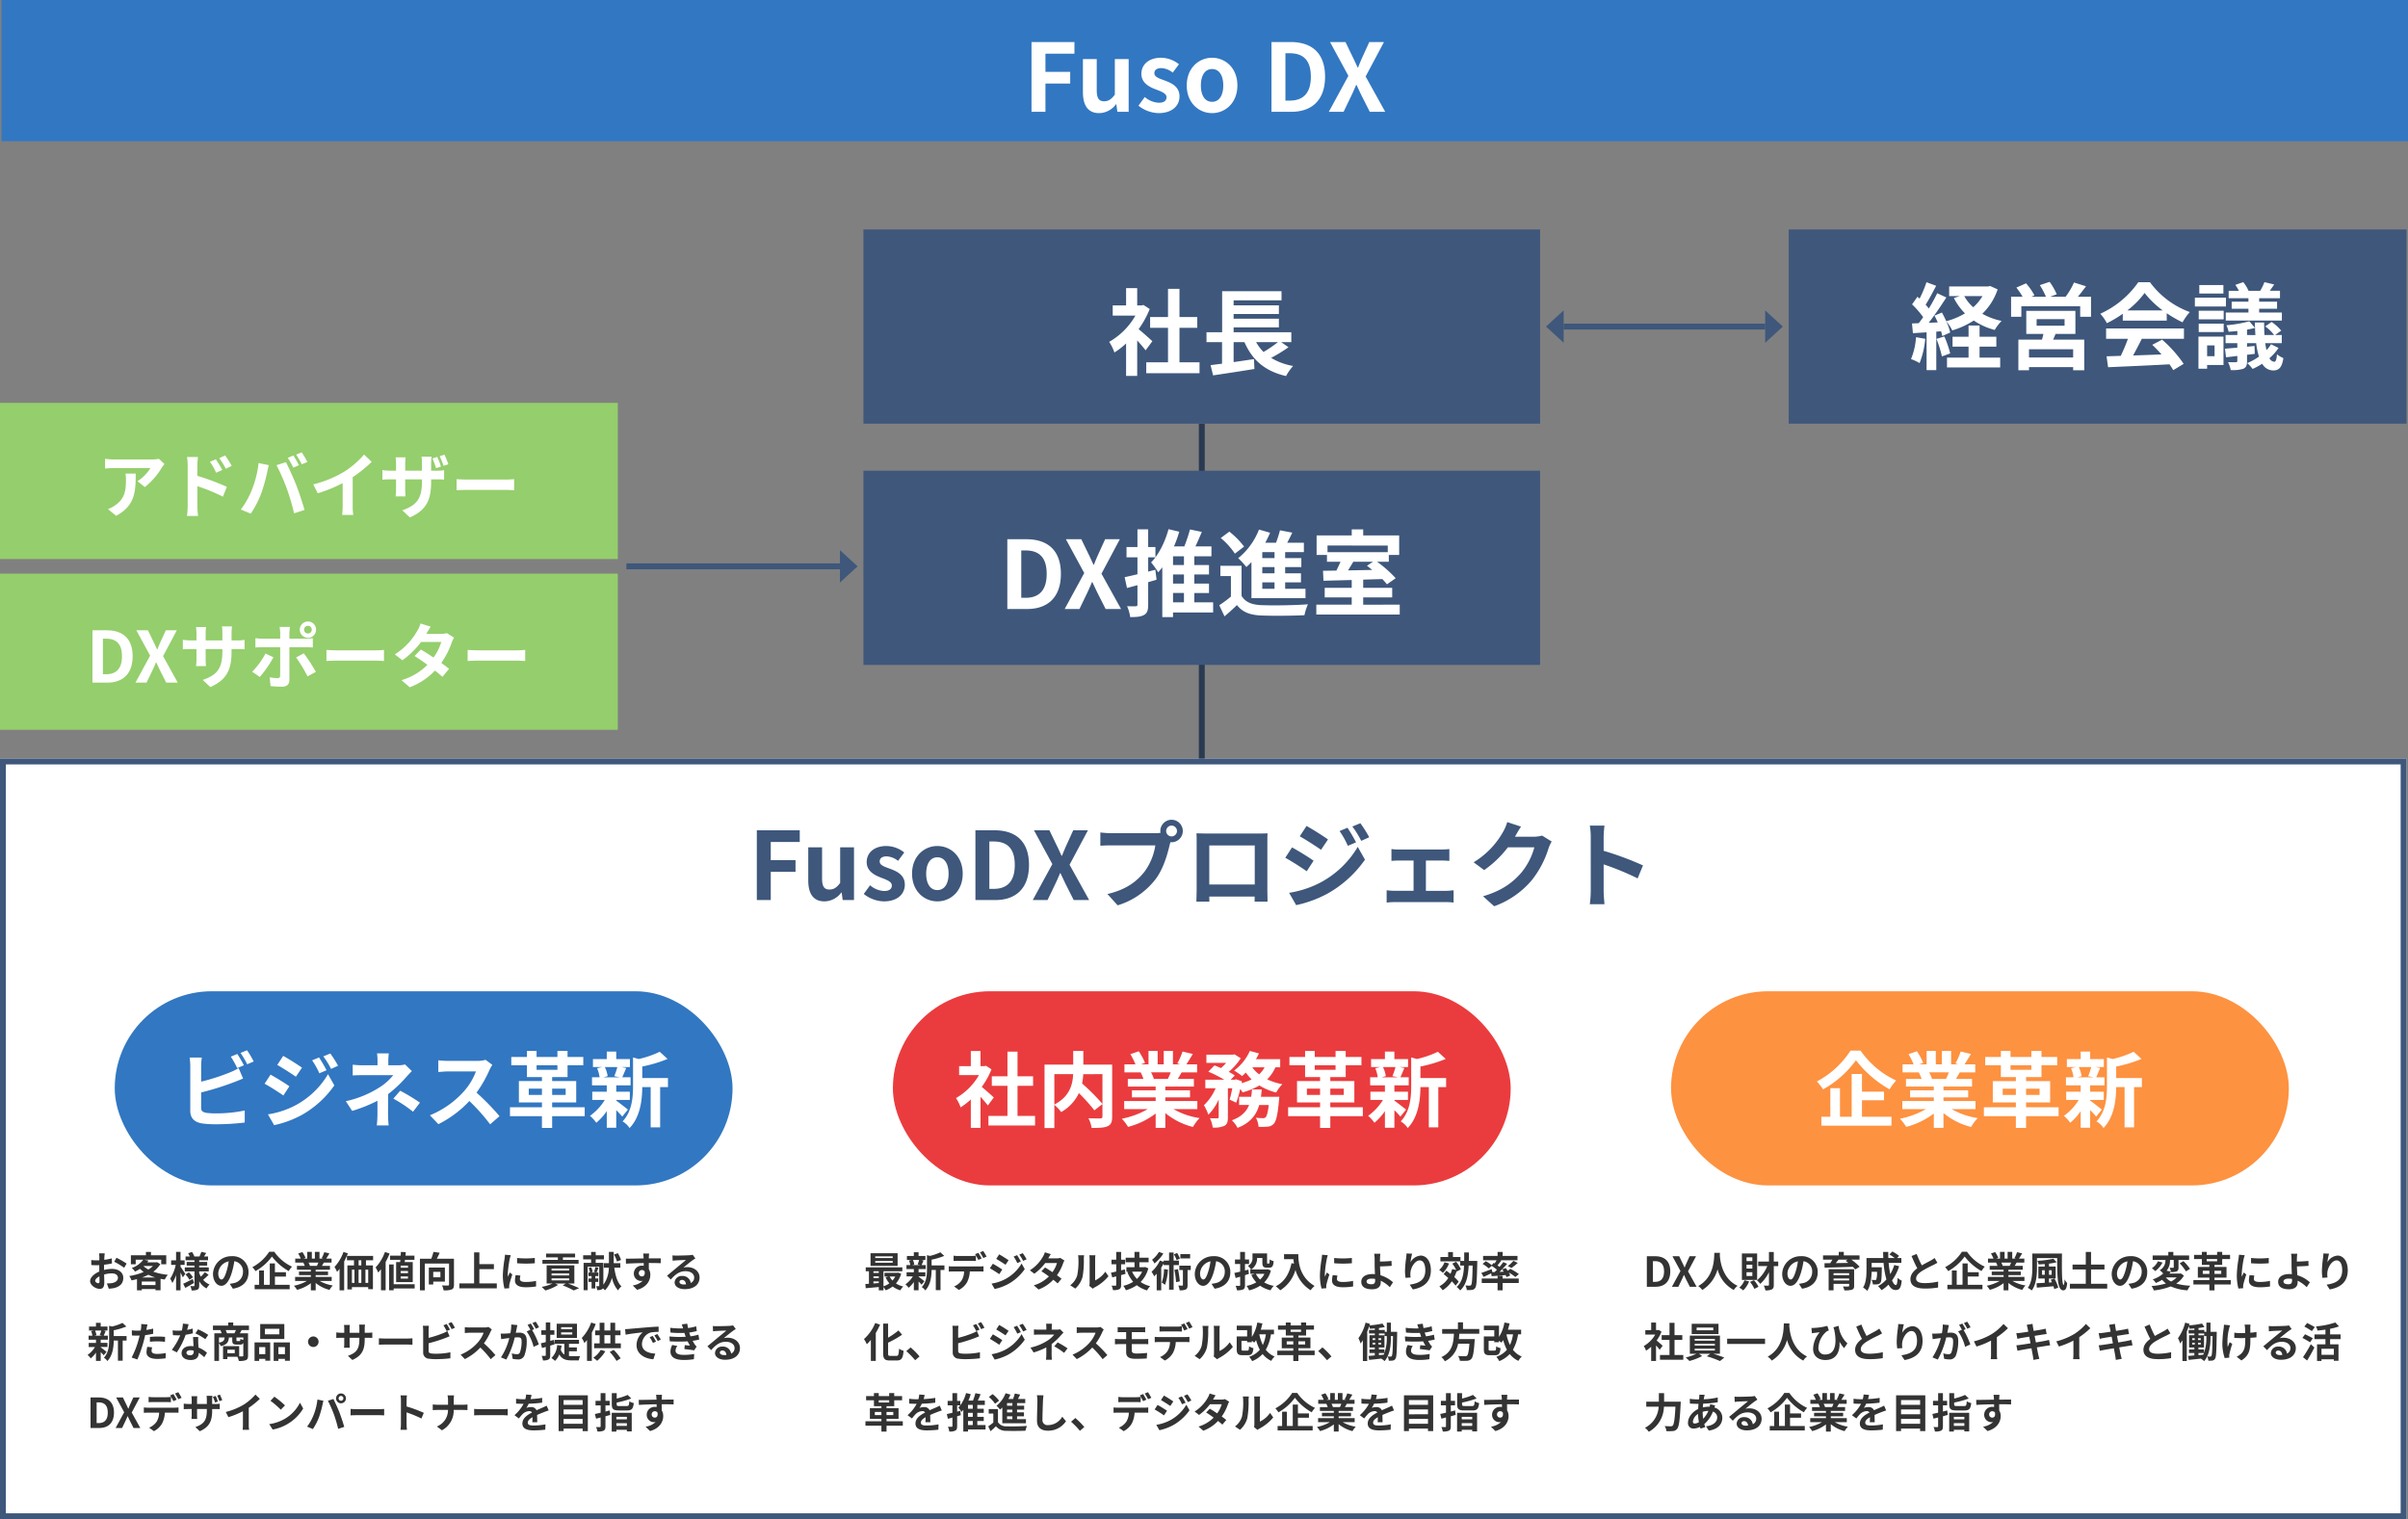<svg xmlns="http://www.w3.org/2000/svg" width="818.5" height="516.374"><rect width="100%" height="100%" fill="#808080" stroke="none"/><g data-name="グループ 381825" transform="translate(-440 -1575.625)"><g data-name="長方形 33780" fill="#fff" stroke="#3e577b" stroke-width="2"><path d="M440 1833.449h818v258.55H440z" stroke="none"/><path fill="none" d="M441 1834.449h816v256.55H441z"/></g><path data-name="パス 402361" d="M848.5 1719.625v113.824" fill="#3e577b" stroke="#2a3a51" stroke-width="2"/><path data-name="長方形 33809" fill="#95ce6c" d="M440 1770.603h210v53.088H440z"/><path data-name="長方形 33810" fill="#95ce6c" d="M440 1712.559h210v53.088H440z"/><path data-name="長方形 33779" fill="#3e577b" d="M1048 1653.625h210v66h-210z"/><path data-name="長方形 33777" fill="#3e577b" d="M733.5 1735.625h230v66h-230z"/><path data-name="長方形 33778" fill="#3e577b" d="M733.5 1653.625h230v66h-230z"/><rect data-name="長方形 33781" width="210" height="66" rx="33" transform="translate(479 1912.555)" fill="#3277c1"/><rect data-name="長方形 33783" width="210" height="66" rx="33" transform="translate(1008 1912.555)" fill="#fd9241"/><rect data-name="長方形 33782" width="210" height="66" rx="33" transform="translate(743.5 1912.555)" fill="#ea3c3e"/><path data-name="パス 403751" d="M471.428 1807.646h5.064c5.232 0 8.592-2.976 8.592-8.952 0-6-3.36-8.832-8.784-8.832h-4.872zm3.552-2.856v-12.072h1.1c3.312 0 5.376 1.632 5.376 5.976 0 4.32-2.064 6.1-5.376 6.1zm11.064 2.856h3.768l1.9-3.936c.432-.912.864-1.848 1.3-2.928h.1c.528 1.08.936 2.016 1.392 2.928l1.98 3.936h3.936l-4.992-9 4.68-8.784h-3.744l-1.68 3.672c-.384.84-.744 1.7-1.176 2.808h-.12c-.528-1.1-.888-1.968-1.32-2.808l-1.776-3.672h-3.936l4.68 8.616zm32.664-10.608v-.792h1.776c1.272 0 2.112.024 2.64.072v-3.192a14.222 14.222 0 01-2.64.168h-1.776v-2.52a15.12 15.12 0 01.168-2.232h-3.432a15.838 15.838 0 01.144 2.232v2.52H509.9v-2.376a14.668 14.668 0 01.144-2.16h-3.408c.072.72.144 1.464.144 2.16v2.376h-2.04a15.59 15.59 0 01-2.592-.216v3.268c.528-.048 1.392-.1 2.592-.1h2.04v3.264a19.41 19.41 0 01-.144 2.52H510c-.024-.48-.1-1.464-.1-2.52v-3.264h5.688v.912c0 5.9-2.04 7.968-6.672 9.576l2.568 2.424c5.784-2.544 7.224-6.168 7.224-12.12zm24.648-7.392a1.311 1.311 0 011.32-1.3 1.291 1.291 0 011.296 1.3 1.291 1.291 0 01-1.3 1.3 1.311 1.311 0 01-1.316-1.3zm-1.464 0a2.786 2.786 0 002.784 2.784 2.766 2.766 0 002.76-2.784 2.766 2.766 0 00-2.76-2.784 2.786 2.786 0 00-2.784 2.784zm-3.312-.936h-3.552a12.433 12.433 0 01.216 2.088v1.92h-6.1a18.273 18.273 0 01-2.328-.192v3.192c.672-.072 1.608-.1 2.328-.1h6.1v.028c0 1.128 0 8.736-.024 9.624-.024.624-.264.864-.888.864a16.6 16.6 0 01-2.664-.288l.288 2.976a34.654 34.654 0 003.912.216c1.7 0 2.5-.864 2.5-2.256v-11.16h5.612c.648 0 1.584.024 2.352.072v-3.148a19.424 19.424 0 01-2.376.168h-5.592v-1.92a19.455 19.455 0 01.216-2.084zm-5.64 10.32l-2.712-1.272a25.01 25.01 0 01-4.512 6.188l2.592 1.776a37.669 37.669 0 004.632-6.692zm10.32-1.344l-2.616 1.416a45.567 45.567 0 013.888 6.432l2.832-1.536a55.788 55.788 0 00-4.104-6.312zm7.7-1.152v3.768c.888-.072 2.5-.12 3.864-.12h12.892c1.008 0 2.232.1 2.808.12v-3.768c-.624.048-1.68.144-2.808.144h-12.888c-1.248 0-3-.072-3.864-.144zm35.448-7.9l-3.48-1.08a9.933 9.933 0 01-1.1 2.5 22.284 22.284 0 01-7.628 7.992l2.592 1.992a28.866 28.866 0 006.336-6.216h6.864a17.035 17.035 0 01-2.64 5.3c-1.512-1.008-3.024-1.992-4.3-2.712l-2.136 2.188a73.764 73.764 0 014.368 3 20.389 20.389 0 01-8.808 5.208l2.784 2.424a22.582 22.582 0 008.592-5.684c.984.792 1.872 1.536 2.52 2.136l2.28-2.712c-.7-.576-1.632-1.272-2.664-2.016a27.482 27.482 0 003.552-6.912 11.291 11.291 0 01.792-1.7l-2.448-1.512a7.62 7.62 0 01-2.088.264h-4.872a25.856 25.856 0 011.488-2.456zm12.552 7.9v3.768c.888-.072 2.5-.12 3.864-.12h12.892c1.008 0 2.232.1 2.808.12v-3.768c-.624.048-1.68.144-2.808.144h-12.888c-1.248 0-3-.072-3.864-.144z" fill="#fff"/><path data-name="パス 403750" d="M495.92 1733.355l-1.9-1.776a12.377 12.377 0 01-2.448.216H478.64a19.027 19.027 0 01-2.928-.24v3.336c1.128-.1 1.92-.168 2.928-.168h12.5a14.272 14.272 0 01-4.416 4.464l2.5 1.992a24.444 24.444 0 005.76-6.576 12.084 12.084 0 01.936-1.248zm-9.792 3.24h-3.48a13.305 13.305 0 01.168 2.16c0 3.936-.576 6.48-3.624 8.592a9.483 9.483 0 01-2.52 1.32l2.808 2.28c6.528-3.504 6.648-8.4 6.648-14.352zm27.24-4.848l-2.016.84a20.561 20.561 0 012.112 3.72l2.088-.936c-.552-1.08-1.512-2.616-2.184-3.624zm3.144-1.32l-1.992.936a22.472 22.472 0 012.232 3.6l2.016-.984a31.784 31.784 0 00-2.256-3.552zm-12.72 17.232a25.989 25.989 0 01-.24 3.336h3.768c-.12-.984-.24-2.664-.24-3.336v-6.792a64.3 64.3 0 018.688 3.576l1.344-3.34a83.5 83.5 0 00-10.032-3.74v-3.5a26.1 26.1 0 01.216-2.9h-3.744a16.936 16.936 0 01.24 2.9zm35.928-17.208l-1.9.792a30.362 30.362 0 011.88 3.336l1.92-.84c-.46-.888-1.3-2.4-1.9-3.288zm2.832-1.08l-1.9.792a25.012 25.012 0 011.92 3.288l1.92-.816a37.538 37.538 0 00-1.94-3.264zm-16.944 12.768a28.916 28.916 0 01-3.744 6.672l3.36 1.416a33 33 0 003.552-6.864 55.878 55.878 0 002.04-7.224c.1-.528.36-1.7.576-2.4l-3.5-.72a34.582 34.582 0 01-2.284 9.12zm11.856-.5a74.157 74.157 0 012.496 8.464l3.552-1.148c-.672-2.376-1.944-6.216-2.784-8.376-.912-2.328-2.568-6.024-3.552-7.872l-3.192 1.032a67.231 67.231 0 013.48 7.896zm9.024-1.372l1.512 3.024a48.09 48.09 0 008.472-3.456v7.68a26.878 26.878 0 01-.172 3.144h3.8a16.5 16.5 0 01-.216-3.144v-9.7a44.022 44.022 0 006.456-5.208l-2.592-2.472a30.769 30.769 0 01-6.768 5.832 38.592 38.592 0 01-10.492 4.3zm42.12-9.336l-1.608.528a31.779 31.779 0 011.224 3.288l1.656-.528a24.335 24.335 0 00-1.272-3.288zm2.472-.768l-1.632.528a21.5 21.5 0 011.3 3.264l1.656-.528a37.032 37.032 0 00-1.324-3.264zm-4.536 9.192v-.792h1.8c1.248 0 2.088.024 2.616.072v-3.192a14.221 14.221 0 01-2.64.168h-1.776v-2.52a15.415 15.415 0 01.168-2.232h-3.432a15.837 15.837 0 01.144 2.232v2.52h-5.688v-2.352a19.139 19.139 0 01.144-2.184h-3.408c.072.744.144 1.464.144 2.16v2.376h-2.04a15.869 15.869 0 01-2.592-.216v3.264c.528-.024 1.392-.1 2.592-.1h2.04v3.264a19.409 19.409 0 01-.144 2.52h3.36c-.024-.48-.1-1.44-.1-2.52v-3.26h5.688v.912c0 5.9-2.04 7.968-6.672 9.6l2.572 2.428c5.808-2.572 7.224-6.2 7.224-12.148zm8.664-.864v3.768c.888-.072 2.5-.12 3.864-.12h12.888c1.008 0 2.232.1 2.808.12v-3.768c-.624.048-1.68.144-2.808.144h-12.888c-1.248 0-3-.072-3.864-.144z" fill="#fff"/><path data-name="パス 403749" d="M1091.272 1690.241a23.266 23.266 0 01-1.7 7.424 18.809 18.809 0 012.916 1.376 29.586 29.586 0 001.92-8.256zm6.944.576a37.864 37.864 0 011.856 5.952l2.816-1.024a35.281 35.281 0 00-1.988-5.76zm14.656 2.624h5.7v-3.36h-5.7v-3.808h-3.744v3.808h-5.44v3.36h5.44v3.744h-7.328v3.328h18.08v-3.328h-7.008zm.992-17.184a16.182 16.182 0 01-3.136 3.808 14.494 14.494 0 01-3.072-3.808zm2.592-3.424l-.672.16h-13.248v3.264h3.648l-2.048.672a20.743 20.743 0 003.776 5.216 24.533 24.533 0 01-6.368 2.656 31.552 31.552 0 00-1.472-2.944l-2.528 1.056c.384.7.768 1.5 1.12 2.3l-3.072.128c2.016-2.592 4.224-5.824 5.984-8.608l-3.1-1.44a58.031 58.031 0 01-2.848 5.184c-.32-.384-.672-.832-1.088-1.28 1.152-1.792 2.432-4.256 3.584-6.432l-3.3-1.216a40.566 40.566 0 01-2.336 5.576c-.256-.224-.512-.448-.736-.64l-1.824 2.592a31.4 31.4 0 013.772 4.348 46.053 46.053 0 01-1.5 2.048l-2.3.1.32 3.3 4.64-.288v12.856h3.3v-13.088l1.632-.128a15.342 15.342 0 01.408 1.632l2.688-1.216a19.1 19.1 0 00-1.312-3.776 14.918 14.918 0 012.016 3.072 28.694 28.694 0 007.3-3.36 23.443 23.443 0 007.136 3.2 15.285 15.285 0 012.332-3.072 22.837 22.837 0 01-6.56-2.432 20.312 20.312 0 005.216-8.288zm28.224 24.292h-15.008v-2.788h15.008zm-12.416-13.028h9.5v2.24h-9.5zm13.184 5.028v-7.84h-16.7v7.84h5.824c-.128.64-.32 1.312-.48 1.952h-8.032v10.4h3.616v-1.06h15.004v1.056h3.776v-10.4h-10.592a22.37 22.37 0 00.832-1.952zm.832-12.64c.9-1.056 1.856-2.336 2.784-3.552l-4.1-1.28a23.933 23.933 0 01-2.848 4.832h-5.248l2.24-.832a21.531 21.531 0 00-2.428-4.228l-3.328 1.12a26.125 26.125 0 012.08 3.936h-4.932l1.024-.448a20.66 20.66 0 00-2.848-4.1l-3.3 1.44a25.256 25.256 0 012.112 3.1h-3.9v6.816h3.488v-3.584h20v3.584h3.68v-6.816zm16.832 4.64a29.081 29.081 0 005.856-5.92 31.143 31.143 0 006.144 5.92zm-1.568 3.484h14.944v-2.528a38.669 38.669 0 005.376 3.1 19.724 19.724 0 012.464-3.488 29.272 29.272 0 01-13.536-10.14h-3.968a31.776 31.776 0 01-12.924 10.72 14.866 14.866 0 012.24 3.2 36.948 36.948 0 005.408-3.2zm-5.664 6.176h7.42a61.452 61.452 0 01-2.428 5.792l-4.832.16.512 3.712c5.44-.256 13.348-.576 20.864-.992a16.964 16.964 0 011.284 1.984l3.548-2.144a43.037 43.037 0 00-7.328-8.224l-3.36 1.76a38.141 38.141 0 013.14 3.264c-3.264.128-6.56.256-9.632.352.96-1.792 2.016-3.776 2.944-5.664h14.332v-3.52h-26.464zm48.384-12.608h-5.7v2.4h5.7v1.28h-7.712v2.72h19.072v-2.72h-7.712v-1.28h6.08v-2.4h-6.08v-1.184h7.072v-2.528h-3.456c.448-.64.96-1.376 1.5-2.144l-3.328-.796a17.749 17.749 0 01-1.44 2.944h-3.96a12.523 12.523 0 00-1.8-2.944l-2.688.928a21.045 21.045 0 011.216 2.016h-3.484v2.528h6.72zm-8.512-5.664h-8.192v2.88h8.192zm.864 4.288h-10.56v3.008h10.56zm-3.872 16.224v3.68h-2.528v-3.68zm3.04-2.976h-8.512v10.912h2.944v-1.28h5.568zm-8.416-1.568h8.48v-2.848h-8.48zm0-4.32h8.48v-2.912h-8.48zm16.416 5.344v-1.824c.96-.192 1.888-.384 2.72-.608.032.832.064 1.664.128 2.432zm8.16 3.136a11.36 11.36 0 01-1.536 1.984c-.16-.7-.32-1.472-.448-2.368h5.632v-2.752h-2.272l2.08-1.5a14.816 14.816 0 00-3.264-2.944l-2.176 1.5a14.069 14.069 0 013.04 2.944h-3.3c-.064-1.28-.1-2.72-.1-4.256h-3.16c0 .608.032 1.216.064 1.824l-1.952-2.24a42.852 42.852 0 01-7.776 1.344 9.427 9.427 0 01.736 2.208c.96-.064 1.952-.128 2.976-.256v1.376h-4v2.752h4v1.536c-1.568.128-2.976.256-4.192.352l.352 2.912c1.152-.128 2.464-.256 3.84-.448v1.664c0 .352-.128.448-.512.48-.352 0-1.568 0-2.656-.032a10.723 10.723 0 01.928 2.688 12.155 12.155 0 004.288-.448c.96-.448 1.248-1.12 1.248-2.592v-2.144l2.624-.32-.064-2.688-2.56.256v-1.216h3.1a26.62 26.62 0 00.96 4.576 20.577 20.577 0 01-4 2.208 11.657 11.657 0 011.828 1.984 23.275 23.275 0 003.264-1.76 4.351 4.351 0 003.776 2.272c1.984 0 2.976-1.12 3.424-4.192a8.217 8.217 0 01-2.176-1.312c-.1 1.728-.416 2.56-.9 2.56a2.067 2.067 0 01-1.66-1.216 17.6 17.6 0 003.1-3.488z" fill="#fff"/><path data-name="パス 403748" d="M782.4 1782.625h6.752c6.976 0 11.456-3.968 11.456-11.936 0-8-4.48-11.776-11.712-11.776h-6.5zm4.736-3.808v-16.092h1.472c4.416 0 7.168 2.176 7.168 7.968 0 5.76-2.752 8.128-7.168 8.128zm14.756 3.808h5.024l2.528-5.248a67.99 67.99 0 001.728-3.9h.128c.7 1.44 1.248 2.688 1.856 3.9l2.656 5.248h5.248l-6.66-12 6.24-11.712h-4.992l-2.24 4.9a71.095 71.095 0 00-1.568 3.744h-.16c-.7-1.472-1.184-2.624-1.76-3.744l-2.368-4.9h-5.248l6.24 11.488zm30.816-13.344l-2.432.64v-4.864h2.464v-3.488h-2.464v-6.016h-3.648v6.016h-3.712v3.488h3.712v5.76a204.23 204.23 0 01-4.352.992l.8 3.68 3.552-.96v6.56c0 .48-.16.608-.544.608-.416.032-1.728.032-2.976-.032a13.826 13.826 0 011.056 3.712c2.208 0 3.712-.128 4.768-.768 1.024-.576 1.344-1.6 1.344-3.488v-7.616c.96-.288 1.92-.544 2.848-.832zm6.016 7.9h3.712v3.168h-3.712zm3.712-9.5h-3.712v-2.976h3.712zm0 6.3h-3.712v-3.1h3.712zm9.92 6.368h-6.4v-3.164h4.992v-3.2h-4.992v-3.1h4.992v-3.2h-4.992v-2.98h5.824v-3.36h-5.44c.736-1.536 1.472-3.264 2.176-4.928l-4.032-.832a52.8 52.8 0 01-1.92 5.76h-3.52a40.383 40.383 0 001.792-4.992l-3.648-.864c-1.184 4.352-3.3 8.64-5.92 11.3a25.076 25.076 0 012.4 3.36 18.856 18.856 0 001.408-1.7v16.928h3.648v-1.568h13.632zm20.864-15.036h-4.16v-2.016h4.16zm0 5.184h-4.16v-2.112h4.16zm0 5.248h-4.16v-2.176h4.16zm-7.84 3.2h18.368v-3.2h-6.912v-2.176h5.376v-3.072h-5.376v-2.112h5.5v-3.072h-5.5v-2.016h6.364v-3.2h-5.66c.576-1.088 1.152-2.272 1.728-3.424l-4.192-.8a39.683 39.683 0 01-1.344 4.224h-3.648a36.574 36.574 0 001.632-3.392l-3.776-1.088a23.2 23.2 0 01-7.072 9.728 26.967 26.967 0 012.784 3.008 27.742 27.742 0 001.728-1.664zm-2.5-17.536a27.808 27.808 0 00-5.02-5.084l-2.912 2.172a24.936 24.936 0 014.8 5.312zm-.864 6.528h-7.196v3.488h3.58v6.976a38.349 38.349 0 01-3.964 2.944l1.792 3.78a79.608 79.608 0 004.224-3.844c1.92 2.464 4.48 3.392 8.288 3.552 3.9.16 10.688.1 14.656-.1a17.35 17.35 0 011.184-3.708c-4.416.352-11.968.448-15.808.288-3.264-.128-5.5-1.024-6.752-3.168zm44.672-1.376l-2.048 1.376c.576.416 1.184.9 1.792 1.408l-8.224.16c.576-.928 1.216-1.952 1.792-2.944zm5.024-5.5v2.264h-20.476v-2.272zm-8.352 20.1v-2.472h9.86v-3.264h-9.856v-2.784l6.5-.192a23.178 23.178 0 011.568 1.792l2.976-2.08a40.476 40.476 0 00-6.336-5.6h4v-2.3h3.52v-6.656h-12.228v-2.048h-3.9v2.048h-11.94v6.656h3.52v2.3h4.608a51.416 51.416 0 01-1.408 3.008l-4.544.064.16 3.392c2.656-.064 6.016-.16 9.6-.256v2.656h-9.184v3.264h9.184v2.464h-12.032v3.36h28.352v-3.36z" fill="#fff"/><path data-name="パス 403747" d="M831.7 1691.601c-.672-.64-3.136-2.848-4.672-4.1a31.06 31.06 0 003.772-6.844l-2.144-1.376-.672.16h-1.44v-5.888h-3.776v5.888h-4.544v3.456h7.712a23.9 23.9 0 01-8.924 8.928 15.252 15.252 0 011.788 3.616 26.48 26.48 0 003.968-3.072v11.04h3.776v-12.064c1.092 1.18 2.18 2.464 2.856 3.36zm9.216 7.168v-11.712h6.048v-3.68h-6.048v-9.568h-3.9v9.568h-6.08v3.68h6.08v11.712h-7.396v3.712h18.112v-3.712zm33.472-6.844a45.071 45.071 0 01-4.9 3.328 15.226 15.226 0 01-2.524-3.328zm1.12 0h3.424v-3.36h-19.616v-1.664h15.392v-2.944h-15.392v-1.6h15.392v-2.944h-15.392v-1.7H875.6v-3.1h-20.188v13.952H850.1v3.36h5.28v7.328c-1.44.16-2.752.352-3.9.48l.86 3.484c3.872-.576 9.152-1.376 14.048-2.176l-.16-3.36c-2.3.352-4.672.7-6.912 1.024v-6.78H863c2.656 6.048 6.912 9.856 14.144 11.52a16.907 16.907 0 012.4-3.424 21.164 21.164 0 01-7.46-2.756 53.881 53.881 0 005.888-3.616z" fill="#fff"/><path data-name="パス 403746" d="M520.664 1933.875l-2.212.9a33.511 33.511 0 012.184 3.892l2.268-.952c-.532-1.04-1.54-2.804-2.24-3.84zm3.3-1.26l-2.212.9a29.686 29.686 0 012.268 3.864l2.212-.952a30.909 30.909 0 00-2.264-3.812zm-15.364 2.464h-4.144a23.167 23.167 0 01.224 2.912v15.264c0 2.408 1.4 3.752 3.836 4.2a31.168 31.168 0 004.7.308 79.566 79.566 0 009.968-.592v-4.088a47.435 47.435 0 01-9.744.98 26.188 26.188 0 01-3.248-.168c-1.26-.252-1.82-.56-1.82-1.764v-5.176a96.647 96.647 0 0010.976-3.42c.924-.336 2.184-.868 3.276-1.316l-1.512-3.556a18.108 18.108 0 01-3.052 1.512 70.614 70.614 0 01-9.688 3.108v-5.292a21.035 21.035 0 01.228-2.912zm39.84-.024l-2.352.98a25.292 25.292 0 012.464 4.4l2.436-1.036a47.614 47.614 0 00-2.548-4.344zm3.836-1.344l-2.38.98a26.905 26.905 0 012.632 4.256l2.38-1.064a36.007 36.007 0 00-2.632-4.176zm-16.016.812l-2.016 3.08c1.848 1.036 4.76 2.912 6.328 4l2.072-3.08c-1.456-1.036-4.536-2.996-6.384-4.004zm-5.18 19.88l2.1 3.668a35.214 35.214 0 009.352-3.444 33.775 33.775 0 0011.116-10.08l-2.156-3.808a28.345 28.345 0 01-10.892 10.496 30.027 30.027 0 01-9.52 3.164zm.868-13.5l-2.016 3.08c1.876 1.008 4.788 2.884 6.384 4l2.044-3.128c-1.428-1.012-4.508-2.944-6.412-3.952zm40.208-7.224h-4a18.088 18.088 0 01.164 2.576v1.456h-4.844a26.341 26.341 0 01-3.584-.2v3.668c.868-.084 2.632-.112 3.64-.112h10.136a18.509 18.509 0 01-4.7 4.172 34.774 34.774 0 01-11.428 4.68l2.156 3.3a49.162 49.162 0 008.6-3.444v4.788a32.255 32.255 0 01-.228 3.592h4.032c-.084-.868-.2-2.464-.2-3.584 0-1.764.028-4.816.028-7.056a42.254 42.254 0 005.88-5.488c.62-.672 1.46-1.628 2.192-2.328l-2.324-2.268a8.393 8.393 0 01-2.324.28h-3.36v-1.456a22.949 22.949 0 01.164-2.576zm8.232 19.824l2.352-3.08a63.119 63.119 0 00-6.72-4.06l-2.32 2.692a44.038 44.038 0 016.688 4.448zm26.964-15.932l-2.3-1.708a10.036 10.036 0 01-2.884.364h-9.88a31.282 31.282 0 01-3.3-.2v3.976c.588-.028 2.128-.2 3.3-.2h9.492a21.7 21.7 0 01-4.172 6.86 31.388 31.388 0 01-11.48 8.044l2.884 3.024a36.882 36.882 0 0010.528-7.868 63.851 63.851 0 017.06 7.924l3.188-2.772a78.714 78.714 0 00-7.812-8.008 41.167 41.167 0 004.4-7.7 13.23 13.23 0 01.976-1.736zm12.376 10.22v-2.128h4.48v2.128zm12.544-2.128v2.128h-4.592v-2.128zm-9.884-7.952h7.084v1.54h-7.084zm16.352 14.28h-11.06v-1.652h8.176v-7.252h-8.176v-1.372h5.236v-4h5.348v-2.828h-5.348v-2.044h-3.444v2.044h-7.084v-2.044h-3.276v2.044h-5.32v2.828h5.32v4h5.1v1.372h-7.84v7.252h7.84v1.652h-10.868v3.024h10.864v4h3.472v-4h11.06zm11.088-13.664a20.929 20.929 0 01-1.036 3.08l1.848.392h-5.488l1.4-.392a11.04 11.04 0 00-.952-3.08zm-.364 11.172h4.62v-2.8h-4.62v-2.156h4.872v-2.744h-2.828c.392-.84.84-1.96 1.344-3.164l-1.624-.308h2.884v-2.716h-4.648v-2.548h-3.22v2.548h-4.7v2.716h3.136l-1.708.392a12.971 12.971 0 01.84 3.08h-2.58v2.744h5.012v2.156h-4.928v2.8h4.256a18.37 18.37 0 01-5.04 5.4 12.306 12.306 0 012.156 2.356 19.778 19.778 0 003.556-3.948v5.628h3.22v-5.964a26.205 26.205 0 012.044 2.184l1.932-2.38c-.644-.5-2.968-2.352-3.976-3.052zm17.584-7.444h-8.736v-3.92a45.374 45.374 0 008.596-2.58l-2.66-2.436a32.955 32.955 0 01-7.14 2.464l-1.932-.528v9.688c0 3.864-.336 8.624-3.556 12.04a7.673 7.673 0 012.38 2.264c3.7-3.836 4.284-9.744 4.312-13.916h2.856v13.692h3.22v-13.692h2.66z" fill="#fff"/><path data-name="パス 403745" d="M1069.012 1932.727a30.873 30.873 0 01-11.452 10.5 14.03 14.03 0 012.1 2.688 34.691 34.691 0 0011.2-9.912 37.479 37.479 0 0011.424 9.884 18.158 18.158 0 012.24-3 29.77 29.77 0 01-12.1-10.164zm3.888 16.884h7.5v-2.94h-7.5v-5.992h-3.5v14.532h-3.976v-9.716h-3.276v9.716h-3.048v3.024h23.828v-3.024H1072.9zm29.54-9.492c-.308.756-.644 1.568-.98 2.24h-5.236l.476-.084a15.042 15.042 0 00-.952-2.156zm9.048 12.488v-2.744H1100.6v-1.232h8.4v-2.408h-8.4v-1.26h9.716v-2.6h-5.492c.42-.672.868-1.428 1.316-2.24h5.26v-2.716h-3.64c.644-.98 1.4-2.24 2.184-3.528l-3.5-.84a22.555 22.555 0 01-1.764 4.06l1.008.308h-2.488v-4.564h-3.136v4.564h-2.072v-4.564h-3.108v4.564h-2.548l1.372-.5a21.187 21.187 0 00-2.128-3.952l-2.856.98a25.1 25.1 0 011.736 3.472h-3.752v2.716h5.852l-.336.056a12.582 12.582 0 01.952 2.184h-5.32v2.6h9.464v1.26h-8.064v2.408h8.064v1.232h-10.7v2.744h8.036a29.417 29.417 0 01-8.844 3.276 15.531 15.531 0 012.128 2.772 26.56 26.56 0 009.38-4.536v4.872h3.28v-5.036a23.9 23.9 0 009.4 4.728 15.663 15.663 0 012.244-3.028 25.015 25.015 0 01-8.876-3.048zm9.24-4.816v-2.128h4.48v2.128zm12.544-2.128v2.128h-4.592v-2.128zm-9.884-7.952h7.084v1.54h-7.084zm16.352 14.28h-11.06v-1.652h8.176v-7.252h-8.176v-1.372h5.236v-4h5.348v-2.828h-5.348v-2.044h-3.444v2.044h-7.084v-2.044h-3.276v2.044h-5.32v2.828h5.32v4h5.1v1.372h-7.844v7.252h7.84v1.652h-10.864v3.024h10.864v4h3.472v-4h11.06zm11.088-13.664a20.929 20.929 0 01-1.036 3.08l1.848.392h-5.488l1.4-.392a11.04 11.04 0 00-.952-3.08zm-.364 11.172h4.62v-2.8h-4.62v-2.156h4.872v-2.744h-2.828c.392-.84.84-1.96 1.344-3.164l-1.624-.308h2.884v-2.716h-4.648v-2.548h-3.22v2.548h-4.7v2.716h3.136l-1.708.392a12.971 12.971 0 01.84 3.08h-2.58v2.744h5.012v2.156h-4.928v2.8h4.256a18.37 18.37 0 01-5.04 5.4 12.306 12.306 0 012.156 2.356 19.778 19.778 0 003.556-3.948v5.628h3.22v-5.964a26.2 26.2 0 012.044 2.184l1.932-2.38c-.644-.5-2.968-2.352-3.976-3.052zm17.584-7.444h-8.736v-3.92a45.374 45.374 0 008.596-2.58l-2.66-2.436a32.955 32.955 0 01-7.14 2.464l-1.932-.528v9.688c0 3.864-.336 8.624-3.556 12.04a7.673 7.673 0 012.38 2.264c3.7-3.836 4.284-9.744 4.312-13.916h2.856v13.692h3.22v-13.692h2.66z" fill="#fff"/><path data-name="パス 403744" d="M777.8 1948.655c-.588-.56-2.744-2.492-4.088-3.584a27.177 27.177 0 003.3-5.992l-1.876-1.2-.588.14h-1.26v-5.152h-3.3v5.152h-3.976v3.024h6.748a20.915 20.915 0 01-7.812 7.812 13.345 13.345 0 011.568 3.164 23.17 23.17 0 003.472-2.688v9.66h3.3v-10.556c.952 1.036 1.9 2.156 2.492 2.94zm8.064 6.272v-10.244h5.292v-3.22h-5.292v-8.372h-3.416v8.372h-5.32v3.22h5.32v10.248h-6.468v3.248h15.848v-3.248zm28.868-14.2v10.116a73.089 73.089 0 00-6.916-6.944 21.221 21.221 0 00.392-3.164zm-16.352 0h6.384c-.14 3.444-1.092 7.588-6.384 10.332zm19.656-3.248h-9.8v-4.648h-3.444v4.648h-9.744v21.568h3.332v-7.892a13.549 13.549 0 012.32 2.46 14.534 14.534 0 006.02-6.44 58.559 58.559 0 015.264 5.852l2.744-2.128v4.2c0 .5-.168.644-.7.672-.532 0-2.408.028-4.06-.056a10.92 10.92 0 011.092 3.3c2.492 0 4.284-.056 5.432-.588 1.176-.532 1.54-1.456 1.54-3.248zm19.908 2.632c-.308.756-.644 1.568-.98 2.24h-5.236l.476-.084a15.042 15.042 0 00-.952-2.156zm9.044 12.496v-2.744H836.1v-1.232h8.4v-2.408h-8.4v-1.26h9.716v-2.6h-5.492c.42-.672.868-1.428 1.316-2.24h5.26v-2.716h-3.64c.644-.98 1.4-2.24 2.184-3.528l-3.5-.84a22.555 22.555 0 01-1.764 4.06l1.008.308H838.7v-4.564h-3.136v4.564h-2.072v-4.564h-3.108v4.564h-2.548l1.372-.5a21.187 21.187 0 00-2.128-3.952l-2.856.98a25.1 25.1 0 011.736 3.472h-3.752v2.716h5.852l-.336.056a12.582 12.582 0 01.952 2.184h-5.32v2.6h9.464v1.26h-8.064v2.408h8.064v1.232h-10.7v2.744h8.036a29.417 29.417 0 01-8.844 3.276 15.531 15.531 0 012.128 2.772 26.56 26.56 0 009.38-4.536v4.872h3.28v-5.036a23.9 23.9 0 009.4 4.728 15.663 15.663 0 012.244-3.028 25.015 25.015 0 01-8.876-3.048zm21.612-4.172c.112-.812.2-1.652.28-2.492h-3.328a23.373 23.373 0 01-.28 2.492h-4.088v2.772h3.388c-.872 2.184-2.492 3.976-5.852 5.208a9.418 9.418 0 011.932 2.576c4.424-1.736 6.412-4.452 7.364-7.784h3.248c-.308 2.6-.672 3.808-1.064 4.172a1.14 1.14 0 01-.9.308 23.713 23.713 0 01-2.408-.14 7.342 7.342 0 01.9 3.08 21.4 21.4 0 003.136-.056 3.079 3.079 0 002.044-.98c.812-.9 1.316-3.052 1.764-7.9.056-.392.112-1.26.112-1.26zm1.232-10.024a8.508 8.508 0 01-1.848 2.38 10.979 10.979 0 01-2.324-2.38zm5.32 0v-2.772H866.9a18.772 18.772 0 001.036-1.96l-3.108-.84a16.692 16.692 0 01-5.348 6.664 24.45 24.45 0 012.716 1.876 16.671 16.671 0 001.26-1.2 15.831 15.831 0 001.988 2.324 16.964 16.964 0 01-3.416 1.288l.112-.644-2.016-.672-.448.14h-1.348l1.372-1.432a15.67 15.67 0 00-2.044-1.228 20.9 20.9 0 004.088-4.62l-2.128-1.344-.5.112h-9.048v2.8h6.72a17.485 17.485 0 01-1.764 1.764 44.744 44.744 0 00-2.212-.9l-2.1 2.128a40.618 40.618 0 015.4 2.716H849.7v2.912h3.5a17.593 17.593 0 01-3.972 5.768 18.659 18.659 0 011.512 3.22 16.964 16.964 0 003.5-5.18v5.992c0 .336-.112.392-.448.42-.364 0-1.484 0-2.52-.028a11.093 11.093 0 01.952 3.164 8.259 8.259 0 003.948-.588c.98-.5 1.2-1.4 1.2-2.912v-9.856h1.488a36.5 36.5 0 01-.9 3.864l2.24 1.036a32.685 32.685 0 001.372-4.676 10.6 10.6 0 01.784 1.176 22.412 22.412 0 005.712-2.352 20.168 20.168 0 005.712 2.408 12.788 12.788 0 012.1-2.828 21.787 21.787 0 01-5.152-1.652 13.754 13.754 0 002.8-4.088zm9.072 9.38v-2.128h4.48v2.128zm12.544-2.128v2.128h-4.588v-2.128zm-9.884-7.952h7.084v1.54h-7.08zm16.356 14.28h-11.06v-1.652h8.176v-7.252h-8.176v-1.372h5.236v-4h5.348v-2.828h-5.348v-2.044h-3.444v2.044h-7.084v-2.044h-3.276v2.044h-5.32v2.828h5.32v4h5.1v1.372h-7.84v7.252h7.84v1.652h-10.868v3.024h10.864v4h3.472v-4h11.06zm11.088-13.664a20.929 20.929 0 01-1.036 3.08l1.848.392h-5.488l1.4-.392a11.04 11.04 0 00-.952-3.08zm-.364 11.172h4.62v-2.8h-4.62v-2.156h4.872v-2.744h-2.828c.392-.84.84-1.96 1.344-3.164l-1.624-.308h2.884v-2.716h-4.648v-2.548h-3.22v2.548h-4.7v2.716h3.136l-1.708.392a12.971 12.971 0 01.84 3.08h-2.58v2.744h5.012v2.156h-4.928v2.8h4.256a18.37 18.37 0 01-5.04 5.4 12.306 12.306 0 012.156 2.356 19.778 19.778 0 003.556-3.948v5.628h3.22v-5.964a26.205 26.205 0 012.044 2.184l1.932-2.38c-.644-.5-2.968-2.352-3.976-3.052zm17.584-7.444h-8.736v-3.92a45.374 45.374 0 008.596-2.58l-2.66-2.436a32.955 32.955 0 01-7.14 2.464l-1.932-.528v9.688c0 3.864-.336 8.624-3.556 12.04a7.673 7.673 0 012.38 2.264c3.7-3.836 4.284-9.744 4.312-13.916h2.856v13.692h3.22v-13.692h2.66z" fill="#fff"/><path data-name="パス 403743" d="M697.252 1881.555h4.736v-9.6h8.416v-3.968h-8.416v-6.176h9.856v-3.968h-14.592zm23.008.448a7.189 7.189 0 005.7-3.008h.128l.352 2.56h3.84v-17.92h-4.7v12.1c-1.216 1.6-2.176 2.24-3.648 2.24-1.728 0-2.5-.992-2.5-3.744v-10.596h-4.7v11.2c-.008 4.48 1.656 7.168 5.528 7.168zm20.16 0c4.672 0 7.136-2.528 7.136-5.664 0-3.328-2.624-4.512-4.992-5.408-1.888-.7-3.552-1.184-3.552-2.5 0-1.024.768-1.728 2.4-1.728a6.671 6.671 0 013.84 1.536l2.112-2.848a9.933 9.933 0 00-6.08-2.208c-4.1 0-6.688 2.272-6.688 5.472 0 3.008 2.528 4.384 4.8 5.248 1.888.736 3.744 1.344 3.744 2.688 0 1.12-.8 1.888-2.592 1.888a7.78 7.78 0 01-4.8-1.952l-2.148 2.948a11.367 11.367 0 006.82 2.528zm18.208 0c4.48 0 8.608-3.456 8.608-9.408s-4.128-9.408-8.608-9.408-8.608 3.456-8.608 9.408 4.128 9.408 8.608 9.408zm0-3.84c-2.432 0-3.808-2.176-3.808-5.568 0-3.36 1.376-5.568 3.808-5.568s3.808 2.208 3.808 5.568c0 3.392-1.376 5.568-3.808 5.568zm12.928 3.392h6.752c6.976 0 11.456-3.968 11.456-11.936 0-8-4.48-11.776-11.712-11.776h-6.5zm4.736-3.808v-16.092h1.472c4.416 0 7.168 2.176 7.168 7.968 0 5.76-2.752 8.128-7.168 8.128zm14.752 3.808h5.024l2.532-5.248a67.99 67.99 0 001.728-3.9h.128c.7 1.44 1.248 2.688 1.856 3.9l2.652 5.248h5.248l-6.656-12 6.24-11.712H804.8l-2.24 4.9a71.095 71.095 0 00-1.568 3.744h-.16c-.7-1.472-1.184-2.624-1.76-3.744l-2.368-4.9h-5.244l6.24 11.488zm45.344-23.456a1.857 1.857 0 011.856-1.856 1.851 1.851 0 011.824 1.856 1.844 1.844 0 01-1.824 1.824 1.851 1.851 0 01-1.856-1.824zm-1.984 0a3.544 3.544 0 00.064.608 13.807 13.807 0 01-1.824.128h-14.816a35.63 35.63 0 01-3.808-.256v4.512c.8-.064 2.336-.128 3.808-.128h14.88a20.109 20.109 0 01-3.744 9.024c-2.592 3.268-6.208 6.048-12.544 7.52l3.488 3.84a25.7 25.7 0 0012.864-8.864c2.688-3.552 4.064-8.512 4.8-11.648.1-.288.16-.608.256-.96a1.825 1.825 0 00.416.032 3.838 3.838 0 003.808-3.808 3.845 3.845 0 00-3.808-3.84 3.851 3.851 0 00-3.844 3.84zm12.288.768c.064.9.064 2.208.064 3.1v15.652c0 1.536-.1 4.32-.1 4.48h4.42c0-.1 0-.832-.032-1.728h15.424c0 .928-.032 1.664-.032 1.728h4.416c0-.128-.064-3.2-.064-4.448v-15.68c0-.96 0-2.144.064-3.1-1.152.064-2.368.064-3.168.064h-17.6c-.864-.004-2.084-.036-3.392-.068zm4.352 4.128H866.5v13.28h-15.456zm46.976-6.016l-2.688 1.12a28.9 28.9 0 012.816 5.024l2.784-1.184a54.416 54.416 0 00-2.912-4.96zm4.38-1.536l-2.72 1.12a30.749 30.749 0 013.008 4.864l2.72-1.216a41.151 41.151 0 00-3.008-4.768zm-18.3.928l-2.3 3.52c2.112 1.184 5.44 3.328 7.232 4.576l2.368-3.52c-1.668-1.184-5.188-3.424-7.3-4.576zm-5.92 22.72l2.4 4.192a40.245 40.245 0 0010.688-3.936 38.6 38.6 0 0012.7-11.52l-2.46-4.352a32.394 32.394 0 01-12.448 12 34.316 34.316 0 01-10.88 3.616zm.992-15.424l-2.3 3.52c2.144 1.152 5.472 3.3 7.3 4.576l2.328-3.584c-1.632-1.152-5.152-3.36-7.328-4.512zm33.792.544v4.032a34.18 34.18 0 012.528-.128h4.992v10.3h-6.528a24.717 24.717 0 01-2.624-.192v4.196a18.9 18.9 0 012.624-.164h17.7a16.869 16.869 0 012.432.16v-4.188c-.672.064-1.568.192-2.432.192h-6.98v-10.3h5.472c.736 0 1.7.064 2.5.128v-4.032a21.783 21.783 0 01-2.5.16h-14.656a16.767 16.767 0 01-2.528-.164zm44.036-7.616l-4.676-1.54a15.4 15.4 0 01-1.44 3.36 28.176 28.176 0 01-9.984 10.3l3.584 2.656a36.475 36.475 0 008.064-7.744h8.992a22.748 22.748 0 01-4.54 8.744c-2.784 3.168-6.336 5.952-12.9 7.9l3.776 3.392a29.88 29.88 0 0012.924-9.02 33.388 33.388 0 005.572-10.688 12.811 12.811 0 011.056-2.3l-3.264-2.016a10.261 10.261 0 01-2.784.384h-6.432c.032-.064.064-.1.1-.16a48.854 48.854 0 011.952-3.268zm23.708 21.888a35.147 35.147 0 01-.32 4.48h4.992c-.128-1.312-.288-3.552-.288-4.48v-9.056a92.429 92.429 0 0111.552 4.768l1.824-4.416a104.513 104.513 0 00-13.376-4.96v-4.736a34.79 34.79 0 01.288-3.84h-4.992a22.213 22.213 0 01.32 3.84z" fill="#3e577b"/><path data-name="パス 402360" d="M652.913 1768.125H725.5" fill="none" stroke="#3e577b" stroke-width="2"/><path data-name="パス 403737" d="M971.5 1686.625h68.5" fill="none" stroke="#3e577b" stroke-width="2"/><path data-name="多角形 10" d="M731.5 1768.125l-6 5.5v-11z" fill="#3e577b"/><path data-name="多角形 17" d="M1046 1686.625l-6 5.5v-11z" fill="#3e577b"/><path data-name="多角形 18" d="M965.5 1686.625l6-5.5v11z" fill="#3e577b"/><path data-name="パス 403742" d="M475.6 2001.632h-1.928a11.267 11.267 0 01.1 1.232c0 .238 0 .644-.014 1.134-.28.014-.56.028-.812.028a15.524 15.524 0 01-1.932-.112l.026 1.694a17.164 17.164 0 001.96.07c.224 0 .476-.014.742-.028v1.176c0 .322 0 .658.014.994-1.722.742-3.122 2.016-3.122 3.234 0 1.484 1.918 2.66 3.276 2.66.924 0 1.54-.462 1.54-2.2 0-.476-.028-1.568-.056-2.674a9.439 9.439 0 012.632-.392c1.218 0 2.058.56 2.058 1.512 0 1.022-.9 1.582-2.03 1.792a10.78 10.78 0 01-1.722.1l.644 1.806a12.819 12.819 0 001.834-.224c2.226-.56 3.094-1.806 3.094-3.458 0-1.932-1.694-3.052-3.85-3.052a11.6 11.6 0 00-2.688.364v-.518c0-.406 0-.84.014-1.26.91-.112 1.876-.252 2.674-.434l-.042-1.736a17.146 17.146 0 01-2.576.5l.042-.994c.028-.36.084-.962.122-1.214zm3.99 1.512l-.766 1.356a22.275 22.275 0 013.376 2.046l.84-1.428a29.255 29.255 0 00-3.446-1.974zm-7.238 7.84c0-.49.574-1.064 1.428-1.526.028.756.042 1.4.042 1.75 0 .476-.2.588-.448.588-.36.004-1.018-.378-1.018-.812zm15.922-1.134a16.688 16.688 0 002.156-.938 15.205 15.205 0 002.394.938zm-.084 2.562v-1.19h4.662v1.19zm.672-6.468h3.108a8.05 8.05 0 01-1.54 1.2 8.094 8.094 0 01-1.638-1.144zm4.522-1.316l-.28.07h-3.052c.154-.2.308-.392.448-.588l-1.554-.31h5.854v1.556h1.708v-3.066h-5.196v-1.134H489.6v1.134h-5.11v3.066h1.638v-1.556h2.576a8.138 8.138 0 01-3.934 2.814 4.658 4.658 0 011.106 1.232 13.955 13.955 0 001.708-.938 11.384 11.384 0 001.26 1.05 19.912 19.912 0 01-4.914 1.386 5.531 5.531 0 01.77 1.484 27.65 27.65 0 001.862-.434v3.822h1.628v-.434h4.662v.406h1.722v-3.888c.462.084.938.168 1.428.238a8.161 8.161 0 011.05-1.61 21.361 21.361 0 01-4.956-1.05 8.955 8.955 0 002.404-2.578zm9.6 3.99c-.238-.378-1.246-1.918-1.624-2.436v-.616h1.4v-1.54h-1.4v-2.884h-1.508v2.884h-1.68v1.54h1.554a14 14 0 01-1.876 4.69 7.988 7.988 0 01.728 1.47 11.81 11.81 0 001.274-2.758v5.232h1.512v-6.03c.308.6.6 1.232.77 1.638zm2.534 1.736c-1.19.616-2.422 1.246-3.248 1.624l.714 1.4c.9-.49 1.988-1.106 2.968-1.68zm-2.45-1.526a9.813 9.813 0 011.332 1.792l1.19-.84a9.59 9.59 0 00-1.386-1.694zm6.566-.784a11.02 11.02 0 01-1.358 1.512 7.6 7.6 0 01-.574-1.232v-.546h3.262v-1.358h-3.258v-.62h2.716v-1.242h-2.716V2004h3.01v-1.3h-1.358c.224-.35.476-.77.728-1.19l-1.652-.378c-.14.448-.42 1.092-.63 1.568h-1.736a7.744 7.744 0 00-.8-1.54l-1.314.44a7.948 7.948 0 01.546 1.1h-1.428v1.3h3.028v.56h-2.65v1.24h2.65v.62h-3.29v1.358h3.29v4.774c0 .168-.056.238-.224.238s-.714 0-1.19-.028a5.179 5.179 0 01.448 1.484 4.566 4.566 0 001.988-.28c.448-.252.588-.644.588-1.4v-1.456a6.64 6.64 0 002.478 2.464 6.2 6.2 0 011.05-1.344 5.851 5.851 0 01-2.184-1.582 22.535 22.535 0 001.846-1.722zm14.84.028a5.331 5.331 0 00-5.656-5.46 6.22 6.22 0 00-6.418 5.988c0 2.366 1.288 4.074 2.842 4.074 1.526 0 2.73-1.736 3.57-4.564a28.313 28.313 0 00.84-3.794 3.461 3.461 0 012.94 3.7 3.8 3.8 0 01-3.192 3.752 10.768 10.768 0 01-1.3.224l1.05 1.666c3.522-.546 5.328-2.632 5.328-5.586zm-10.29.35a4.407 4.407 0 013.556-4.06 21.014 21.014 0 01-.74 3.388c-.574 1.89-1.12 2.772-1.708 2.772-.544 0-1.104-.686-1.104-2.1zm17.322-7.336a15.436 15.436 0 01-5.726 5.25 7.015 7.015 0 011.05 1.344 17.345 17.345 0 005.6-4.956 18.74 18.74 0 005.712 4.942 9.079 9.079 0 011.12-1.5 14.885 14.885 0 01-6.048-5.082zm1.946 8.442h3.748v-1.47h-3.748v-3H531.7v7.266h-1.986v-4.854h-1.638v4.858h-1.526v1.512h11.914v-1.512h-5.012zm14.77-4.746c-.154.378-.322.784-.49 1.12h-2.618l.238-.042a7.521 7.521 0 00-.476-1.078zm4.522 6.244v-1.372H547.3v-.616h4.2v-1.2h-4.2v-.638h4.858v-1.3h-2.746c.21-.336.434-.714.658-1.12h2.63v-1.356h-1.82c.322-.49.7-1.12 1.092-1.764l-1.75-.42a11.278 11.278 0 01-.882 2.03l.5.154h-1.24v-2.282h-1.568v2.282H546v-2.282h-1.558v2.282h-1.274l.686-.252a10.594 10.594 0 00-1.064-1.972l-1.428.49a12.55 12.55 0 01.868 1.736h-1.876v1.356h2.926l-.168.028a6.291 6.291 0 01.476 1.09h-2.66v1.3h4.732v.63h-4.032v1.2h4.032v.616h-5.348v1.372h4.018a14.708 14.708 0 01-4.424 1.638 7.766 7.766 0 011.064 1.394 13.28 13.28 0 004.69-2.268v2.436h1.64v-2.518a11.95 11.95 0 004.7 2.366 7.831 7.831 0 011.12-1.512 12.507 12.507 0 01-4.438-1.526zm4-9.856a14.534 14.534 0 01-3.034 5.082 12.672 12.672 0 01.854 1.68 10.863 10.863 0 00.854-1.032v7.3h1.568v-9.8a24.3 24.3 0 001.26-2.758zm6.076 4.578h-.92V2004h.924zm2.338 5.936h-.938v-4.494h.938zm-5.54-4.494h.868v4.494h-.868zm3.206 0v4.494h-.938v-4.494zm4-3.192v-1.484h-8.89V2004h2.394v1.75h-2.25v8.16h1.54v-.8h5.544v.714h1.6v-8.076h-2.37V2004zm11.858 2.534h-2.492v-.714h2.492zm0 1.834h-2.492v-.714h2.492zm0 1.848h-2.492v-.728h2.492zm-4.032-5.6v6.8h5.65v-6.8h-2.744c.042-.238.07-.5.112-.77h3.206v-1.428h-3.052c.042-.406.084-.812.112-1.19l-1.666-.07c-.014.392-.042.826-.07 1.26h-3.6v1.428h3.486c-.028.266-.056.532-.084.77zm-3.808-3.43a14.879 14.879 0 01-3.178 5.25 10.546 10.546 0 01.882 1.722 12.865 12.865 0 00.952-1.12v7.154h1.582v-9.618a22.314 22.314 0 001.344-2.884zm10.108 10.962h-7.14v-6.72h-1.54v8.774h1.54v-.63h7.14zm8.75-4.228v1.862h-2.436v-1.862zm1.526 3.318v-4.774h-5.46v5.754h1.5v-.98zm3.08-7.756h-5.838c.336-.616.686-1.344.98-2.044l-2.114-.294a19.446 19.446 0 01-.734 2.338h-3.864v10.72h1.664v-9.1h8.232v7.14c0 .252-.084.322-.35.322s-1.218.028-2.044-.028a5.757 5.757 0 01.546 1.68 7.392 7.392 0 002.744-.294c.588-.266.784-.742.784-1.652zm8.638 8.372v-4.844h4.942v-1.694h-4.942v-4h-1.792v10.538h-5.012v1.68h12.73v-1.68zm12.824-8.638v1.792a37.575 37.575 0 006.02 0v-1.806a28.788 28.788 0 01-6.016.014zm1.12 5.978l-1.61-.154a8.554 8.554 0 00-.238 1.82c0 1.442 1.162 2.3 3.57 2.3a19.827 19.827 0 003.612-.266L622.2 2011a16.549 16.549 0 01-3.514.364c-1.428 0-1.96-.378-1.96-.994a4.752 4.752 0 01.166-1.178zm-3.276-6.916l-1.96-.168c-.014.448-.1.98-.14 1.372a39.037 39.037 0 00-.588 5.544 17.9 17.9 0 00.546 4.578l1.624-.112c-.014-.2-.028-.42-.028-.574a4.225 4.225 0 01.07-.658c.154-.742.616-2.268 1.008-3.43l-.868-.686c-.2.462-.42.952-.63 1.428a6.756 6.756 0 01-.056-.91 37.131 37.131 0 01.672-5.138c.06-.252.238-.952.354-1.246zm23.058 1.582h-5.33v-.84h4.144v-1.288h-9.856v1.288h4v.84h-5.25v1.288h12.292zm-9.184 6.286h5.978v.686h-5.974zm0-1.68h5.978v.686h-5.974zm0-1.652h5.978v.658h-5.974zm7.742 5.082v-6.16h-9.418v6.16h2a15.579 15.579 0 01-3.682 1.148 12.5 12.5 0 011.218 1.218 16.89 16.89 0 004.382-1.9l-1.05-.462h3.668l-1.064.63a30.451 30.451 0 013.724 1.722l1.848-.77a48.306 48.306 0 00-3.766-1.582zm15.866-7.994a9.316 9.316 0 00-1.094-2.324l-1.3.49a8.746 8.746 0 011.008 2.366zm-7.728 7.448v-1.162h-1.022v-.826h1.05v-1.19h-.63c.182-.42.42-1.036.672-1.638l-1.05-.238a16.008 16.008 0 01-.476 1.68l.8.2h-1.932l.686-.224a6.506 6.506 0 00-.518-1.582l-.868.252a6.118 6.118 0 01.476 1.554h-.518v1.19h1.05v.826h-1.036v1.162h1.036v2.226h1.26v-2.23zm7.49-4.844v-1.526H648.6v-3.836h-1.624v3.836h-1.706v1.522h1.68a9.894 9.894 0 01-1.862 5.8v-7.434h-2.6v-1.166h2.8v-1.4h-2.8v-1.144h-1.568v1.144h-2.7v1.4h2.7v1.166h-2.548v9.31h1.372v-7.994h3.948v6.44c0 .14-.042.182-.168.182s-.532.014-.9 0a4.39 4.39 0 01.364 1.316 3.291 3.291 0 001.624-.252.778.778 0 00.336-.336 6.038 6.038 0 01.672.686 9.879 9.879 0 002.394-4.312 9.462 9.462 0 002.058 4.326 5.542 5.542 0 011.162-1.372c-1.372-1.288-2.072-3.7-2.436-6.356zm9.786-4.788h-2.03a10.156 10.156 0 01.14 1.218c.014.112.014.252.028.434-1.9.028-4.452.084-6.048.084l.042 1.694c1.722-.1 3.906-.182 6.02-.21.014.308.014.63.014.938a3.633 3.633 0 00-.56-.042 2.641 2.641 0 00-2.8 2.618 2.47 2.47 0 002.408 2.576 2.993 2.993 0 00.63-.07 6.291 6.291 0 01-3.416 1.6l1.5 1.484c3.416-.952 4.48-3.276 4.48-5.1a3.563 3.563 0 00-.5-1.918c0-.616-.014-1.386-.014-2.1 1.9 0 3.206.028 4.046.07l.014-1.652c-.728-.014-2.646.014-4.06.014.014-.168.014-.322.014-.434.008-.22.064-.98.092-1.204zm-3.514 6.706a1.054 1.054 0 011.078-1.12 1.032 1.032 0 01.91.49c.2 1.232-.322 1.68-.91 1.68a1.045 1.045 0 01-1.078-1.05zm13.832 2.926c0-.35.336-.672.868-.672.756 0 1.274.588 1.358 1.5a7.309 7.309 0 01-.812.042c-.84-.002-1.414-.352-1.414-.87zm-2.38-9.016l.056 1.82c.322-.042.77-.084 1.148-.112.742-.042 2.674-.126 3.388-.14-.686.6-2.142 1.778-2.926 2.422-.826.686-2.52 2.114-3.514 2.912l1.274 1.316c1.5-1.708 2.9-2.842 5.04-2.842 1.652 0 2.912.854 2.912 2.114a2.029 2.029 0 01-1.162 1.9 2.8 2.8 0 00-2.982-2.394 2.346 2.346 0 00-2.506 2.184c0 1.4 1.47 2.3 3.416 2.3 3.388 0 5.068-1.75 5.068-3.962 0-2.044-1.806-3.528-4.186-3.528a5.469 5.469 0 00-1.33.154c.882-.7 2.352-1.932 3.108-2.464.322-.238.658-.434.98-.644l-.91-1.246a6.117 6.117 0 01-1.064.154c-.8.07-3.794.126-4.536.126a9.715 9.715 0 01-1.274-.07zm-194.166 25.554a10.464 10.464 0 01-.518 1.54l.924.2h-2.744l.7-.2a5.52 5.52 0 00-.476-1.54zm-.182 5.586h2.31v-1.4h-2.31v-1.078h2.436v-1.372h-1.414c.2-.42.42-.98.672-1.582l-.812-.154h1.442v-1.358h-2.324v-1.274h-1.61v1.274h-2.352v1.358h1.568l-.854.2a6.486 6.486 0 01.42 1.54h-1.288v1.372h2.506v1.078h-2.464v1.4h2.128a9.185 9.185 0 01-2.52 2.7 6.153 6.153 0 011.078 1.174 9.889 9.889 0 001.778-1.974v2.814h1.61v-2.982a13.1 13.1 0 011.022 1.092l.966-1.19c-.322-.252-1.484-1.176-1.988-1.526zm8.792-3.724h-4.368v-1.96a22.687 22.687 0 004.3-1.288l-1.33-1.218a16.478 16.478 0 01-3.57 1.232l-.966-.266v4.844c0 1.932-.168 4.312-1.778 6.02a3.837 3.837 0 011.188 1.134c1.848-1.918 2.142-4.872 2.156-6.958h1.428v6.846h1.61v-6.846h1.33zm8.694 3.836l-1.666-.168a9.79 9.79 0 00-.252 1.876c0 1.414 1.274 2.226 3.626 2.226a22.474 22.474 0 002.856-.2l.07-1.792a16.43 16.43 0 01-2.912.294c-1.5 0-1.918-.462-1.918-1.078a4.8 4.8 0 01.196-1.158zm-1.582-7.756l-2.142-.168a7.177 7.177 0 01-.042 1.414q-.042.336-.126.8-.651.042-1.26.042a13.855 13.855 0 01-1.766-.116l.042 1.75c.49.028 1.022.056 1.694.056.294 0 .6-.014.924-.028-.084.406-.2.8-.294 1.176a30.312 30.312 0 01-2.422 6.3l1.946.658a43.5 43.5 0 002.226-6.482c.154-.574.294-1.19.42-1.792a25.773 25.773 0 002.73-.462v-1.75c-.77.182-1.554.336-2.338.448.042-.2.084-.378.112-.532.06-.306.184-.936.296-1.314zm.826 4.228v1.638a24.054 24.054 0 012.7-.14 20.524 20.524 0 012.408.168l.042-1.68a24.62 24.62 0 00-2.464-.126c-.894 0-1.902.07-2.686.14zm13.146-4.326l-1.932-.2a11.773 11.773 0 01-.378 2.338c-.434.042-.854.056-1.274.056a17.686 17.686 0 01-1.862-.1l.126 1.624c.6.042 1.176.056 1.75.056.238 0 .476 0 .728-.014a22.057 22.057 0 01-2.856 4.942l1.694.868a25.8 25.8 0 003-5.992 24.287 24.287 0 002.45-.49l-.06-1.618a17.163 17.163 0 01-1.89.448c.21-.756.396-1.47.504-1.918zm-.728 9.688c0-.49.518-.854 1.33-.854a5.029 5.029 0 011.134.14v.28c0 .77-.294 1.3-1.26 1.3-.77.002-1.204-.348-1.204-.866zm4-5.334h-1.75c.028.854.1 2.1.154 3.136-.322-.028-.63-.056-.966-.056-1.946 0-3.094 1.05-3.094 2.422 0 1.54 1.372 2.31 3.108 2.31 1.988 0 2.7-1.008 2.7-2.31v-.14a11.869 11.869 0 011.89 1.5l.938-1.5a9.155 9.155 0 00-2.9-1.792c-.028-.7-.07-1.372-.084-1.778-.006-.616-.034-1.204.008-1.792zm2.408.742l.994-1.47a24.116 24.116 0 00-3.458-1.9l-.9 1.386a20.206 20.206 0 013.368 1.984zm7.364-2.016a6.682 6.682 0 00-.448-1.092h3.5c-.154.364-.35.756-.518 1.092zm5.548 2.268a4.072 4.072 0 01-.98-.392c-.042.672-.1.77-.336.77h-.728c-.238 0-.28-.042-.28-.336v-.882h2.324zm-8.26-.84h1.918c-.1.966-.42 1.47-1.918 1.764zm5.36 5.348h-2.52v-1.176h2.52zm4.83-7.868v-1.512h-5.346v-1.05h-1.694v1.05h-5.208v1.512h2.534a9.331 9.331 0 01.434 1.092h-2.492v9.38h1.582v-5.99a3.376 3.376 0 01.6.98c2.128-.49 2.646-1.386 2.772-2.94h1.134v.9c0 1.134.252 1.512 1.5 1.512h1.134a1.077 1.077 0 001.12-.56v4.3c0 .21-.07.28-.308.28-.168 0-.6 0-1.092-.014v-3.48h-5.488v4.4h1.47v-.778h3.418a6.729 6.729 0 01.476 1.414 6.234 6.234 0 002.422-.28c.546-.266.714-.714.714-1.54v-7.584h-2.788c.182-.308.392-.686.616-1.092zm10.32 1.456h-4.9v-1.89h4.9zm1.694-3.486h-8.2v5.068h8.2zm-6.468 7.826v2.408h-2.086v-2.408zm-3.654 4.7h1.568v-.7h2.086v.63h1.666v-6.23h-5.32zm8.106-2.3v-2.4h2.226v2.408zm-1.6-4v6.3h1.6v-.7h2.226v.644h1.68v-6.24zm13.472-2.026a1.792 1.792 0 101.792 1.792 1.8 1.8 0 00-1.792-1.792zm17.472.924v-.462h1.036c.742 0 1.232.014 1.54.042v-1.862a8.3 8.3 0 01-1.54.1h-1.036v-1.47a8.82 8.82 0 01.1-1.3h-2a9.239 9.239 0 01.084 1.3v1.47h-3.322v-1.388a8.556 8.556 0 01.084-1.26h-1.988c.042.42.084.854.084 1.26v1.386h-1.19a9.094 9.094 0 01-1.512-.126v1.9c.308-.028.812-.056 1.512-.056h1.19v1.9a11.322 11.322 0 01-.084 1.47h1.96c-.014-.28-.056-.854-.056-1.47v-1.9h3.318v.532c0 3.444-1.19 4.648-3.892 5.586l1.5 1.414c3.372-1.478 4.212-3.594 4.212-7.066zm4.816-.294v2.2c.518-.042 1.456-.07 2.254-.07h7.518c.588 0 1.3.056 1.638.07v-2.2c-.364.028-.98.084-1.638.084h-7.518a34.918 34.918 0 01-2.254-.084zm23.044-4.858l-1.106.448a16.754 16.754 0 011.092 1.946l1.134-.476c-.266-.518-.77-1.4-1.12-1.918zm1.652-.63l-1.106.448a14.842 14.842 0 011.134 1.932l1.106-.476a15.455 15.455 0 00-1.134-1.904zm-7.684 1.232h-2.072a11.584 11.584 0 01.112 1.456v7.63a2.02 2.02 0 001.918 2.1 15.584 15.584 0 002.352.154 39.782 39.782 0 004.984-.294v-2.044a23.718 23.718 0 01-4.872.49 13.093 13.093 0 01-1.624-.084c-.63-.126-.91-.28-.91-.882v-2.588a48.323 48.323 0 005.488-1.708c.462-.168 1.092-.434 1.638-.658l-.756-1.778a9.054 9.054 0 01-1.526.756 35.307 35.307 0 01-4.844 1.554v-2.648a10.516 10.516 0 01.112-1.456zm21.378 1.246l-1.148-.854a5.018 5.018 0 01-1.442.182h-4.942a15.641 15.641 0 01-1.652-.1v1.988c.294-.014 1.064-.1 1.652-.1h4.746a10.847 10.847 0 01-2.086 3.43 15.694 15.694 0 01-5.74 4.018l1.442 1.512a18.441 18.441 0 005.264-3.934 31.926 31.926 0 013.528 3.962l1.6-1.386a39.359 39.359 0 00-3.906-4 20.584 20.584 0 002.2-3.85 6.614 6.614 0 01.482-.868zm8.694-1.47l-2.086-.21a14.248 14.248 0 01-.294 2.954c-.714.07-1.372.112-1.806.126a13.368 13.368 0 01-1.5 0l.168 1.9c.434-.07 1.162-.168 1.568-.238.252-.028.7-.084 1.2-.14a21.423 21.423 0 01-2.842 6.58l1.82.728a29.506 29.506 0 002.856-7.5c.406-.028.756-.056.98-.056.868 0 1.358.154 1.358 1.274a11.111 11.111 0 01-.574 3.878 1.027 1.027 0 01-1.05.6 8.09 8.09 0 01-1.708-.294l.294 1.848a9.2 9.2 0 001.68.2 2.225 2.225 0 002.3-1.288 13.716 13.716 0 00.8-5.138c0-2.016-1.05-2.674-2.534-2.674-.294 0-.7.028-1.176.056.1-.5.21-1.022.294-1.442.068-.352.166-.802.25-1.164zm6.23-1.162l-1.12.448a15.833 15.833 0 011.134 1.932l1.106-.476a18.626 18.626 0 00-1.122-1.904zm-1.666.63l-1.106.462a15.48 15.48 0 01.952 1.652l-1.26.546a15.744 15.744 0 012.352 5.25l1.778-.812a25.4 25.4 0 00-2.282-4.886l.686-.294c-.268-.518-.772-1.4-1.122-1.918zm14.084 1.946h-3.78v-.7h3.78zm0 1.778h-3.78v-.714h3.78zm1.6-3.654h-6.9v4.83h6.9zm-7.6 6.986l-.224-1.5-1.26.336v-2.07h1.4v-1.54h-1.4v-2.646h-1.512v2.646H624v1.54h1.512v2.478c-.63.154-1.19.308-1.666.406l.378 1.61c.406-.112.826-.238 1.288-.364v2.8c0 .182-.07.238-.238.238s-.644.014-1.162 0a5.473 5.473 0 01.434 1.526 3.455 3.455 0 001.932-.322c.42-.252.546-.658.546-1.428v-3.262zm4.886 2.366h2.674v-1.3h-2.68v-1.234h3.416v-1.344h-8.276v1.344h3.29v3.654a3.143 3.143 0 01-1.218-1.638 12.727 12.727 0 00.266-1.41l-1.512-.182a6.246 6.246 0 01-1.946 4.382 9.558 9.558 0 011.232.994 6.159 6.159 0 001.456-2.2c.952 1.694 2.366 2.03 4.2 2.03h2.436a4.908 4.908 0 01.448-1.456c-.6.014-2.338.014-2.814.014-.35 0-.658-.014-.98-.042zm7.532-9.758a14.639 14.639 0 01-3.192 5.236 9.746 9.746 0 01.9 1.736c.294-.322.588-.658.882-1.036v7.1h1.638v-9.634a25.677 25.677 0 001.33-2.912zm3.262 9.282a8.7 8.7 0 01-2.534 2.674 9.294 9.294 0 011.3 1.05 12.922 12.922 0 002.786-3.248zm3.052.714a16.012 16.012 0 012.31 3.038l1.4-.882a17.335 17.335 0 00-2.38-2.884zm-1.806-5.7h2.03v2.786h-2.03zm3.654 2.786v-2.784h1.82v-1.6h-1.82v-2.628h-1.624v2.632h-2.03v-2.618h-1.624v2.618h-1.526v1.6h1.526v2.786h-1.876v1.624h9.086v-1.628zm3.374-4.858l.182 1.918c1.624-.35 4.48-.658 5.8-.8a5.6 5.6 0 00-2.086 4.326c0 3.038 2.772 4.606 5.712 4.8l.658-1.918c-2.38-.126-4.536-.952-4.536-3.262a4.254 4.254 0 012.968-3.92 14.544 14.544 0 012.7-.2l-.014-1.792a94.16 94.16 0 00-3.962.252c-2.562.21-4.872.42-6.048.518-.276.038-.822.066-1.382.084zm9.394 2.324l-1.036.434a10.8 10.8 0 011.092 1.946l1.064-.476a17.374 17.374 0 00-1.128-1.902zm1.568-.644l-1.022.476a12.317 12.317 0 011.148 1.89l1.05-.5a20.941 20.941 0 00-1.184-1.864zm4.116.812l.1 1.652a52.065 52.065 0 006.09.014c.224.476.49.966.784 1.456-.42-.042-1.176-.112-1.764-.168l-.14 1.33c1.022.112 2.534.294 3.318.448l.854-1.288a4.267 4.267 0 01-.63-.714 12.743 12.743 0 01-.728-1.246 18.76 18.76 0 002.24-.434l-.28-1.652a18.074 18.074 0 01-2.674.56c-.084-.224-.168-.434-.238-.63s-.14-.434-.21-.658a20.409 20.409 0 002.576-.518l-.224-1.61a16.091 16.091 0 01-2.758.6q-.147-.714-.252-1.47l-1.876.21c.168.49.308.938.448 1.386a29.122 29.122 0 01-4.382-.21l.1 1.61a32.732 32.732 0 004.718.126c.084.238.168.5.28.826.056.154.112.322.182.49a35.876 35.876 0 01-5.542-.108zm2.688 3.248l-1.74-.334a4.649 4.649 0 00-.6 2.254c.028 2 1.764 2.828 4.564 2.828a21.5 21.5 0 003.4-.266l.1-1.778a18.426 18.426 0 01-3.514.308c-1.848 0-2.828-.42-2.828-1.456a2.628 2.628 0 01.61-1.554zm14.448 2.212c0-.35.336-.672.868-.672.756 0 1.274.588 1.358 1.5a7.309 7.309 0 01-.812.042c-.848 0-1.422-.35-1.422-.868zm-2.38-9.016l.056 1.82c.322-.042.77-.084 1.148-.112.742-.042 2.674-.126 3.388-.14-.686.6-2.142 1.778-2.926 2.422-.826.686-2.52 2.114-3.514 2.912l1.274 1.316c1.5-1.708 2.9-2.842 5.04-2.842 1.652 0 2.912.854 2.912 2.114a2.029 2.029 0 01-1.162 1.9 2.8 2.8 0 00-2.982-2.394 2.346 2.346 0 00-2.506 2.184c0 1.4 1.47 2.3 3.416 2.3 3.388 0 5.068-1.75 5.068-3.962 0-2.044-1.806-3.528-4.186-3.528a5.469 5.469 0 00-1.33.154c.882-.7 2.352-1.932 3.108-2.464.322-.238.658-.434.98-.644l-.91-1.246a6.117 6.117 0 01-1.064.154c-.8.07-3.794.126-4.536.126a9.715 9.715 0 01-1.282-.068zM470.774 2061h2.954c3.052 0 5.012-1.736 5.012-5.222s-1.96-5.152-5.124-5.152h-2.842zm2.072-1.666v-7.042h.644c1.932 0 3.136.952 3.136 3.486s-1.2 3.556-3.136 3.556zM479.3 2061h2.2l1.1-2.3c.252-.532.5-1.078.756-1.708h.056c.308.63.546 1.176.812 1.708l1.166 2.3h2.3l-2.912-5.25 2.722-5.124h-2.18l-.98 2.142c-.224.49-.434.994-.686 1.638h-.07c-.308-.644-.518-1.148-.77-1.638l-1.036-2.142h-2.3l2.73 5.026zm11.214-10.57v1.806c.42-.028 1.022-.042 1.5-.042h4.576c.49 0 1.036.014 1.512.042v-1.806a10.989 10.989 0 01-1.512.112h-4.578a10.475 10.475 0 01-1.498-.112zm-1.624 3.584v1.834c.392-.028.938-.056 1.344-.056h3.85a6.016 6.016 0 01-.868 3.094 5.717 5.717 0 01-2.534 2l1.638 1.19a6.635 6.635 0 002.814-2.688 8.882 8.882 0 00.9-3.6h3.366c.392 0 .924.014 1.274.042v-1.82a10.588 10.588 0 01-1.274.09h-9.17a10.659 10.659 0 01-1.34-.086zm10.052-4.55l-1.12.462a17.826 17.826 0 011.106 1.946l1.12-.49c-.266-.518-.756-1.4-1.106-1.918zm1.652-.63l-1.106.462a16.517 16.517 0 011.12 1.932l1.12-.49a21.9 21.9 0 00-1.134-1.904zm12.726 1.274l-.938.308a18.537 18.537 0 01.714 1.918l.966-.308a14.2 14.2 0 00-.742-1.918zm1.442-.448l-.952.308a12.539 12.539 0 01.756 1.9l.966-.308a21.283 21.283 0 00-.77-1.9zm-2.646 5.362v-.462h1.05c.728 0 1.218.014 1.526.042v-1.862a8.3 8.3 0 01-1.54.1h-1.036v-1.47a8.992 8.992 0 01.1-1.3h-2a9.238 9.238 0 01.084 1.3v1.47h-3.322v-1.374a11.165 11.165 0 01.084-1.274h-1.988c.042.434.084.854.084 1.26v1.386h-1.19a9.257 9.257 0 01-1.512-.126v1.9c.308-.014.812-.056 1.512-.056h1.19v1.9a11.322 11.322 0 01-.084 1.47h1.96c-.014-.28-.056-.84-.056-1.47v-1.9h3.322v.532c0 3.444-1.19 4.648-3.892 5.6l1.5 1.414c3.382-1.494 4.208-3.608 4.208-7.08zm4.634.532l.882 1.764a28.053 28.053 0 004.942-2.018v4.48a15.679 15.679 0 01-.1 1.834h2.212a9.625 9.625 0 01-.126-1.834v-5.654a25.68 25.68 0 003.766-3.038l-1.512-1.442a17.948 17.948 0 01-3.948 3.4 22.512 22.512 0 01-6.116 2.508zm16.506-5.194l-1.316 1.4a29.109 29.109 0 013.5 3.024l1.428-1.456a28.275 28.275 0 00-3.612-2.968zm-1.75 9.324l1.176 1.848a15.162 15.162 0 005.194-1.974 14.887 14.887 0 005.18-5.18l-1.092-1.978a13.182 13.182 0 01-5.1 5.446 14.429 14.429 0 01-5.358 1.838zm23.59-8.75a.812.812 0 11.812.8.813.813 0 01-.808-.8zm-.868 0a1.68 1.68 0 101.68-1.68 1.682 1.682 0 00-1.68 1.68zm-7.658 5.712a16.868 16.868 0 01-2.184 3.892l1.96.826a19.249 19.249 0 002.072-4 32.6 32.6 0 001.19-4.214c.056-.308.21-.994.336-1.4l-2.044-.42a20.173 20.173 0 01-1.33 5.316zm6.916-.294a43.258 43.258 0 011.456 4.942l2.072-.672a67.226 67.226 0 00-1.624-4.886c-.532-1.358-1.5-3.514-2.072-4.592l-1.862.6a39.218 39.218 0 012.03 4.608zm5.684-1.834v2.2c.518-.042 1.456-.07 2.254-.07h7.518c.588 0 1.3.056 1.638.07v-2.2c-.364.028-.98.084-1.638.084h-7.518a35.033 35.033 0 01-2.254-.084zm17.108 5.138a15.377 15.377 0 01-.14 1.96h2.184c-.056-.574-.126-1.554-.126-1.96v-3.962a40.436 40.436 0 015.054 2.086l.8-1.932a45.724 45.724 0 00-5.852-2.17v-2.072a15.221 15.221 0 01.126-1.68h-2.184a9.718 9.718 0 01.14 1.68zm16.016-8.092v1.536h-3.64c-.56 0-1.134-.056-1.554-.1v1.932c.434-.028.994-.07 1.61-.07h3.57a5.978 5.978 0 01-3.794 5.628l1.736 1.288a7.52 7.52 0 003.99-6.916h3.15c.56 0 1.246.042 1.54.056v-1.9c-.294.028-.882.084-1.526.084h-3.15v-1.524a10.8 10.8 0 01.112-1.652h-2.226a7 7 0 01.182 1.638zm8.876 2.954v2.2c.518-.042 1.456-.07 2.254-.07h7.518c.588 0 1.3.056 1.638.07v-2.2c-.364.028-.98.084-1.638.084h-7.518a35.033 35.033 0 01-2.254-.084zm19.516-4.746l-1.848-.154a7.783 7.783 0 01-.28 1.61h-.672a18.216 18.216 0 01-2.464-.168v1.64c.77.056 1.792.084 2.366.084h.182a13.739 13.739 0 01-3.094 3.864l1.5 1.12a16.118 16.118 0 011.3-1.54 3.41 3.41 0 012.184-.966 1.077 1.077 0 01.98.476c-1.6.826-3.276 1.946-3.276 3.738s1.624 2.338 3.822 2.338a35.022 35.022 0 003.962-.238l.056-1.806a22.9 22.9 0 01-3.976.392c-1.372 0-2.03-.21-2.03-.98 0-.7.56-1.246 1.61-1.848-.014.616-.028 1.288-.07 1.708h1.68c-.014-.644-.042-1.68-.056-2.464.854-.392 1.652-.7 2.282-.952.476-.182 1.218-.462 1.666-.588l-.7-1.624a26.37 26.37 0 01-1.554.728c-.574.252-1.162.49-1.89.826a1.9 1.9 0 00-1.866-1.08 4.744 4.744 0 00-1.582.28 9.773 9.773 0 00.8-1.428 41.7 41.7 0 004.564-.35l.014-1.624a35.444 35.444 0 01-3.962.406 13.394 13.394 0 00.352-1.4zm10.878 9.8v-1.652h6.482v1.652zm6.482-4.872v1.652h-6.482v-1.652zm0-3.178v1.61h-6.482v-1.61zm-8.162-1.622v12.164h1.68v-.864h6.482v.868h1.764V2049.9zm17.374 5.138c-.476.126-.966.252-1.456.378v-2.1h1.428v-1.54h-1.43v-2.62h-1.638v2.618h-1.736v1.54h1.736v2.492c-.714.168-1.386.322-1.946.434l.392 1.6 1.554-.406v3c0 .2-.07.252-.266.266s-.742 0-1.288-.028a5.935 5.935 0 01.462 1.526 4.661 4.661 0 002.114-.294c.476-.266.616-.658.616-1.484v-3.4c.56-.154 1.106-.308 1.652-.462zm5.824 2.17v.854h-3.57v-.854zm-3.57 3.08v-.924h3.57v.924zm-1.582 1.932h1.582v-.6h3.57v.546h1.652v-6.332h-6.8zm2.646-8.68c-.812 0-.952-.07-.952-.6v-.588a30.134 30.134 0 004.956-1.386l-1.232-1.2a22.266 22.266 0 01-3.724 1.232v-1.842h-1.666v3.794c0 1.61.5 2.086 2.45 2.086h2.716c1.6 0 2.086-.532 2.3-2.506a4.505 4.505 0 01-1.512-.6c-.1 1.386-.21 1.61-.91 1.61zm14.448-3.822h-2.03a10.156 10.156 0 01.14 1.218c.014.112.014.252.028.434-1.9.028-4.452.084-6.048.084l.042 1.694c1.722-.1 3.906-.182 6.02-.21.014.308.014.63.014.938a3.633 3.633 0 00-.56-.042 2.641 2.641 0 00-2.8 2.618 2.47 2.47 0 002.408 2.576 2.994 2.994 0 00.63-.07 6.291 6.291 0 01-3.416 1.6l1.5 1.484c3.416-.952 4.48-3.276 4.48-5.1a3.563 3.563 0 00-.5-1.918c0-.616-.014-1.386-.014-2.1 1.9 0 3.206.028 4.046.07l.014-1.652c-.728-.014-2.646.014-4.06.014.014-.168.014-.322.014-.434.008-.222.068-.982.092-1.206zm-3.514 6.706a1.054 1.054 0 011.078-1.12 1.032 1.032 0 01.91.49c.2 1.232-.322 1.68-.91 1.68a1.045 1.045 0 01-1.078-1.052z" fill="#333"/><path data-name="パス 403741" d="M743.44 2003.228h-5.94v-.574h5.94zm0 1.6h-5.94v-.592h5.94zm1.666-3.238h-9.2v4.3h9.2zm-.8 7.924a5.862 5.862 0 01-.952 1.372 5.42 5.42 0 01-.938-1.372zm-7.418 1.666h1.82v.546c-.616.056-1.232.1-1.82.14zm0-1.736h1.82v.588h-1.82zm1.82-1.722v.56h-1.82v-.56zm6.58.462l-.28.056h-4.354v1.274h1.288l-.924.252a8.574 8.574 0 001.274 2.072 7.188 7.188 0 01-1.992 1.008v-5.124h6.412v-1.316H734.27v1.316h1.092v4.256c-.434.042-.854.056-1.218.084l.126 1.428c1.23-.112 2.83-.252 4.438-.406v1.134h1.592v-1.134a6.189 6.189 0 01.742 1.12 9.122 9.122 0 002.38-1.3 7.843 7.843 0 002.6 1.3 6.9 6.9 0 01.98-1.3 7.827 7.827 0 01-2.464-1.036 8.346 8.346 0 001.764-3.29zm7.126-4.3a10.465 10.465 0 01-.518 1.54l.924.2h-2.744l.7-.2a5.52 5.52 0 00-.476-1.54zm-.182 5.586h2.31v-1.4h-2.31v-1.076h2.436v-1.372h-1.414c.2-.42.42-.98.672-1.582l-.812-.154h1.442v-1.358h-2.324v-1.274h-1.61v1.274h-2.352v1.358h1.568l-.854.2a6.486 6.486 0 01.42 1.54h-1.288v1.368h2.506v1.078h-2.464v1.4h2.128a9.185 9.185 0 01-2.52 2.7 6.153 6.153 0 011.078 1.176 9.889 9.889 0 001.778-1.974v2.816h1.61v-2.982a13.1 13.1 0 011.022 1.092l.966-1.19c-.322-.252-1.484-1.176-1.988-1.526zm8.792-3.724h-4.368v-1.958a22.687 22.687 0 004.3-1.288l-1.33-1.218a16.478 16.478 0 01-3.57 1.232l-.966-.266v4.844c0 1.932-.168 4.312-1.778 6.02a3.837 3.837 0 011.188 1.134c1.848-1.918 2.142-4.872 2.156-6.958h1.428v6.846h1.61v-6.846h1.33zm3.108-3.316v1.806c.42-.028 1.022-.042 1.5-.042h4.578c.49 0 1.036.014 1.512.042v-1.806a10.989 10.989 0 01-1.512.112h-4.58a10.475 10.475 0 01-1.498-.112zm-1.624 3.584v1.834c.392-.028.938-.056 1.344-.056h3.848a6.016 6.016 0 01-.868 3.094 5.717 5.717 0 01-2.534 2l1.638 1.19a6.635 6.635 0 002.814-2.688 8.882 8.882 0 00.9-3.6h3.374c.392 0 .924.014 1.274.042v-1.816a10.588 10.588 0 01-1.274.084h-9.17a10.659 10.659 0 01-1.346-.084zm10.052-4.55l-1.12.462a17.826 17.826 0 011.106 1.946l1.12-.49c-.266-.518-.756-1.4-1.106-1.918zm1.652-.63l-1.106.466a16.518 16.518 0 011.12 1.932l1.12-.49a21.9 21.9 0 00-1.134-1.908zm11.508 1.414l-1.176.49a12.646 12.646 0 011.232 2.2l1.218-.518a23.807 23.807 0 00-1.274-2.172zm1.918-.672l-1.19.49a13.453 13.453 0 011.316 2.128l1.19-.532a18 18 0 00-1.316-2.086zm-8.008.406l-1.008 1.54c.924.518 2.38 1.456 3.164 2l1.036-1.54c-.728-.516-2.268-1.496-3.192-2zm-2.59 9.94l1.05 1.834a17.607 17.607 0 004.676-1.722 16.888 16.888 0 005.558-5.04l-1.078-1.9a14.173 14.173 0 01-5.446 5.246 15.013 15.013 0 01-4.76 1.582zm.434-6.748l-1.008 1.54c.938.5 2.394 1.442 3.192 2l1.022-1.568c-.714-.502-2.254-1.468-3.206-1.972zm19.712-3.262l-2.03-.63a5.794 5.794 0 01-.644 1.456 13 13 0 01-4.452 4.662l1.512 1.162a16.838 16.838 0 003.7-3.626h4a9.937 9.937 0 01-1.54 3.094c-.882-.588-1.764-1.162-2.506-1.582l-1.246 1.274a43.029 43.029 0 012.548 1.75 11.893 11.893 0 01-5.138 3.038l1.624 1.414a13.173 13.173 0 005.012-3.318c.574.462 1.092.9 1.47 1.246l1.33-1.582a31.338 31.338 0 00-1.554-1.176 16.031 16.031 0 002.072-4.032 6.586 6.586 0 01.462-.994l-1.428-.882a4.445 4.445 0 01-1.218.154h-2.842a15.083 15.083 0 01.868-1.428zm13.076 10.78l1.176.966a2.991 2.991 0 01.6-.42 15.415 15.415 0 004.746-3.822l-1.078-1.54a8.865 8.865 0 01-3.456 2.954v-7.322a7.109 7.109 0 01.1-1.218h-2.088a6.207 6.207 0 01.112 1.2v8.162a5.327 5.327 0 01-.112 1.04zm-6.482-.21l1.708 1.134a8.209 8.209 0 002.492-4.016 30.89 30.89 0 00.42-6.02 9.221 9.221 0 01.1-1.28h-2.06a5.313 5.313 0 01.126 1.288 24.125 24.125 0 01-.406 5.544 6.6 6.6 0 01-2.38 3.35zm18.578-5.39l-1.288.322v-2.072h1.372v-1.542h-1.372v-2.644h-1.652v2.644h-1.61v1.54h1.61v2.48c-.672.168-1.274.294-1.792.406l.434 1.582 1.358-.336v2.884c0 .21-.07.28-.266.28s-.756 0-1.3-.014a6.439 6.439 0 01.462 1.512 4.694 4.694 0 002.128-.294c.476-.266.63-.658.63-1.47v-3.346c.5-.126 1.008-.266 1.5-.406zm5.866.756a7.687 7.687 0 01-1.764 2.478 8 8 0 01-1.652-2.478zm1.036-1.568l-.294.07h-1.68v-1.68h3.136v-1.54h-3.136v-2h-1.652v2h-3.01v1.54h3.01v1.68h-2.758v1.5h.724l-.42.126a11.693 11.693 0 001.988 3.332 10.8 10.8 0 01-3.346 1.372 6.785 6.785 0 01.882 1.512 12.8 12.8 0 003.7-1.722 10.351 10.351 0 003.486 1.764 7.246 7.246 0 011.064-1.442 9.652 9.652 0 01-3.248-1.414 10.2 10.2 0 002.618-4.648zm15.274-4.38h-3.318v1.454h3.318zm-3.458 1.51a10.956 10.956 0 00-.952-1.9l-1.106.462a11.535 11.535 0 01.924 1.96zm-7.14-2.254a9.809 9.809 0 01-2.352 2.674 8.883 8.883 0 01.854 1.246 13.926 13.926 0 003-3.388zm1.722 5.824a14.063 14.063 0 01-.77 4.592 12.029 12.029 0 011.12.77 17.561 17.561 0 00.98-5.166zm5.068-1.344v-1.526h-1.806v-2.758h-1.54v2.758h-1.862v.406l-1.26-.434a11.429 11.429 0 01-2.842 3.818 8.759 8.759 0 01.9 1.54c.28-.266.574-.56.854-.882v5.656h1.54v-7.724a16.19 16.19 0 00.812-1.428v.574h1.862v8.358h1.54v-8.358zm-1.54 1.61a30.416 30.416 0 01.56 4.172l1.288-.252a33.436 33.436 0 00-.63-4.158zm5.558-1.414h-3.878v1.484h1.218v5.068c0 .182-.056.224-.238.224s-.756 0-1.33-.028a6.146 6.146 0 01.448 1.624 4.605 4.605 0 002.1-.294c.49-.266.6-.714.6-1.5v-5.1h1.078zm13.454 2.24a5.331 5.331 0 00-5.656-5.46 6.22 6.22 0 00-6.426 5.992c0 2.366 1.288 4.074 2.842 4.074 1.526 0 2.73-1.736 3.57-4.564a28.313 28.313 0 00.84-3.794 3.461 3.461 0 012.94 3.7 3.8 3.8 0 01-3.192 3.752 10.768 10.768 0 01-1.3.224l1.05 1.666c3.526-.55 5.334-2.636 5.334-5.59zm-10.29.35a4.407 4.407 0 013.556-4.06 21.014 21.014 0 01-.742 3.388c-.574 1.89-1.12 2.772-1.708 2.772-.546 0-1.106-.686-1.106-2.1zm16.6.2l-.168-1.442-1.162.28v-2.188h1.386v-1.54h-1.386v-2.576h-1.638v2.576h-1.76v1.54h1.764v2.59c-.756.182-1.428.336-1.974.434l.448 1.736c.476-.14.994-.294 1.526-.462v2.856c0 .2-.07.252-.252.266s-.77 0-1.3-.028a6.541 6.541 0 01.462 1.526 4.764 4.764 0 002.128-.294c.448-.252.6-.658.6-1.484v-3.36zm5.278-.014a6.391 6.391 0 01-1.456 1.932 6.754 6.754 0 01-1.456-1.932zm1.114-1.558l-.308.056h-5.282a4.434 4.434 0 001.99-3.906h1.792v1.512c0 1.372.35 1.778 1.5 1.778h.882c.966 0 1.316-.476 1.456-2.2a4.25 4.25 0 01-1.358-.588c-.028 1.218-.07 1.414-.28 1.414h-.392c-.168 0-.21-.042-.21-.42v-3.036h-4.96v1.428a2.9 2.9 0 01-1.554 2.812 5.946 5.946 0 011.092 1.2h-.28v1.5h1.526l-1.176.364a9.858 9.858 0 001.68 2.534 10.122 10.122 0 01-3.29 1.2 6.549 6.549 0 01.854 1.526 12.222 12.222 0 003.752-1.582 9.909 9.909 0 003.528 1.554 7.691 7.691 0 011.092-1.512 10.477 10.477 0 01-3.248-1.162 8.926 8.926 0 002.282-4.046zm5.558-5.124v1.694h3.192c.042.476.1.98.2 1.512l-.854-.154c-.77 3.682-2.436 6.384-5.348 7.854a13.3 13.3 0 011.526 1.358 12.115 12.115 0 005.166-6.916 11.829 11.829 0 005.152 6.9 8.963 8.963 0 011.344-1.456c-5.152-3.038-5.53-8.148-5.53-10.794zm17.038 1.288v1.792a37.575 37.575 0 006.02 0v-1.806a28.788 28.788 0 01-6.024.014zm1.12 5.978l-1.61-.154a8.554 8.554 0 00-.238 1.82c0 1.442 1.162 2.3 3.57 2.3a19.827 19.827 0 003.612-.266l-.032-1.892a16.549 16.549 0 01-3.514.364c-1.428 0-1.96-.378-1.96-.994a4.752 4.752 0 01.168-1.178zm-3.276-6.916l-1.96-.168c-.014.448-.1.98-.14 1.372a39.037 39.037 0 00-.588 5.544 17.9 17.9 0 00.546 4.578l1.624-.112c-.014-.2-.028-.42-.028-.574a4.225 4.225 0 01.07-.658c.154-.742.616-2.268 1.008-3.43l-.868-.686c-.2.462-.42.952-.63 1.428a6.756 6.756 0 01-.056-.91 37.131 37.131 0 01.672-5.138c.052-.252.234-.952.346-1.246zm13.174 8.932c0-.6.658-.98 1.75-.98a7.615 7.615 0 011.148.1c.014.2.014.364.014.49 0 .938-.322 1.33-1.218 1.33-.984-.002-1.698-.254-1.698-.94zm4.69-9.436h-2.114a10.13 10.13 0 01.154 1.638c.014.6.014 1.428.014 2.282 0 .742.056 1.932.1 3.024a7.956 7.956 0 00-.826-.042c-2.576 0-3.822 1.162-3.822 2.618 0 1.9 1.638 2.562 3.64 2.562 2.352 0 2.982-1.176 2.982-2.422 0-.14 0-.308-.014-.49a10.921 10.921 0 013.094 2.2l1.078-1.666a10.993 10.993 0 00-4.256-2.394 93.486 93.486 0 01-.154-3c1.134-.028 2.786-.1 3.962-.2l-.056-1.666c-1.162.14-2.8.2-3.92.21 0-.364 0-.7.014-1.022a13.475 13.475 0 01.12-1.632zm10.794-.014l-1.918-.084a12.4 12.4 0 01-.112 1.47 36.837 36.837 0 00-.392 4.48 15.836 15.836 0 00.182 2.338l1.722-.112a7.32 7.32 0 01-.07-1.484c.07-1.848 1.512-4.326 3.164-4.326 1.176 0 1.9 1.2 1.9 3.36 0 3.388-2.2 4.41-5.306 4.886l1.064 1.624c3.71-.672 6.132-2.562 6.132-6.524 0-3.08-1.512-4.984-3.458-4.984a4.322 4.322 0 00-3.472 2.268 22.828 22.828 0 01.56-2.912zm11 2.926a6.478 6.478 0 01-1.792 2.59 11.608 11.608 0 011.26.994 9.2 9.2 0 002.072-3.192zm4.816 6.58a12.5 12.5 0 00-1.5-1.568 12.719 12.719 0 00.826-2.044l.056.154 1.386-.742a10.121 10.121 0 00-1.65-2.564l-1.288.644a11.347 11.347 0 011.344 2.142l-1.388-.292a11.476 11.476 0 01-.56 1.61 37.27 37.27 0 00-1.4-1.064l-.94 1.16c.5.392 1.05.84 1.582 1.316a8.178 8.178 0 01-3.024 2.842 8.959 8.959 0 011.12 1.33 10.526 10.526 0 003.108-3.038 10.989 10.989 0 011.274 1.47zm3.458-7.056c.014-.924.028-1.89.028-2.884h-1.6c0 1.008 0 1.974-.014 2.884h-1.26v-1.316h-2.562v-1.68h-1.624v1.68h-2.632v1.484h6.72v1.414h1.316c-.14 3.136-.644 5.614-2.506 7.266a5.058 5.058 0 011.176 1.2c2.114-1.932 2.716-4.872 2.9-8.47h1.344c-.084 4.508-.21 6.216-.5 6.594a.516.516 0 01-.49.238c-.266 0-.84-.014-1.47-.056a3.842 3.842 0 01.476 1.554 9.872 9.872 0 001.778-.056 1.415 1.415 0 001.092-.686c.462-.63.574-2.674.686-8.428.014-.21.014-.742.014-.742zm8.008 3.822l-.252-1.036c-1.288.5-2.632 1.022-3.514 1.3l.784 1.344a84.08 84.08 0 002.562-1.2l.168.966c1.344-.1 3.052-.224 4.746-.378a5.42 5.42 0 01.294.7l1.26-.56a5.785 5.785 0 00-.476-1.008 15.445 15.445 0 012.226 1.526l1.2-.994a17.79 17.79 0 00-2.922-1.79l-.854.686a19.245 19.245 0 00-.7-.966l-1.176.49c.168.238.35.49.5.756l-1.442.07a34.04 34.04 0 002.6-2.73l-1.3-.6c-.35.5-.8 1.064-1.274 1.638-.21-.168-.448-.336-.7-.518a43.83 43.83 0 001.3-1.61l-.3-.116h5.8v-1.486h-5.054v-1.358h-1.708v1.358h-4.928V2004h4.578c-.2.35-.434.742-.658 1.078l-.336-.2-.644.77a13.959 13.959 0 00-2.016-1.33l-1.106.91a11.032 11.032 0 012.1 1.54l1.022-.868a19.257 19.257 0 011.764 1.316 36.69 36.69 0 01-.8.784zm6.468-1.414a20.658 20.658 0 002.152-1.722l-1.48-.714a12.718 12.718 0 01-1.89 1.778zm-3 2.674h-1.708v.9h-5.376v1.54h5.376v2.492h1.708v-2.496h5.488v-1.54h-5.488zm-213.258 16.034a14.467 14.467 0 01-3.822 5.446 12.214 12.214 0 01.966 1.764 15.861 15.861 0 001.386-1.484v7.14h1.666v-9.49a22.549 22.549 0 001.456-2.83zm5.152 11.176c-.672 0-.77-.14-.77-.966V2032a33.914 33.914 0 004.76-2.7l-1.232-1.456a23.812 23.812 0 01-3.528 2.45v-4.788h-1.68v10.01c0 1.974.5 2.534 2.268 2.534h2.394c1.652 0 2.086-.882 2.282-3.29a4.806 4.806 0 01-1.54-.714c-.112 1.974-.224 2.45-.9 2.45zm8.428 1.47l1.5-1.288a25.193 25.193 0 00-3.052-3.066l-1.456 1.26a27.434 27.434 0 013.008 3.09zm20.762-12.31l-1.106.448a16.755 16.755 0 011.092 1.946l1.134-.476c-.266-.518-.77-1.4-1.12-1.918zm1.652-.63l-1.106.448a14.842 14.842 0 011.134 1.932l1.106-.476a15.455 15.455 0 00-1.134-1.904zm-7.684 1.232h-2.074a11.584 11.584 0 01.112 1.456v7.63a2.02 2.02 0 001.918 2.1 15.584 15.584 0 002.352.154 39.782 39.782 0 004.984-.294v-2.044a23.718 23.718 0 01-4.872.49 13.093 13.093 0 01-1.62-.084c-.63-.126-.91-.28-.91-.882v-2.588a48.323 48.323 0 005.488-1.708c.462-.168 1.092-.434 1.638-.658l-.756-1.778a9.054 9.054 0 01-1.526.756 35.307 35.307 0 01-4.844 1.554v-2.648a10.518 10.518 0 01.11-1.456zm19.922-.014l-1.176.49a12.646 12.646 0 011.232 2.2l1.218-.518a23.807 23.807 0 00-1.276-2.172zm1.918-.672l-1.19.49a13.453 13.453 0 011.316 2.128l1.19-.532a18 18 0 00-1.318-2.086zm-8.008.406l-1.008 1.54c.924.518 2.38 1.456 3.164 2l1.036-1.54c-.73-.516-2.27-1.496-3.194-2zm-2.59 9.94l1.05 1.834a17.607 17.607 0 004.676-1.722 16.888 16.888 0 005.558-5.04l-1.078-1.9a14.173 14.173 0 01-5.448 5.246 15.013 15.013 0 01-4.76 1.582zm.434-6.748l-1.008 1.54c.938.5 2.394 1.442 3.192 2l1.022-1.568c-.716-.502-2.256-1.468-3.208-1.972zm20.1-3.612h-2a9.044 9.044 0 01.084 1.288v.728h-2.422a13.171 13.171 0 01-1.792-.1v1.834c.434-.042 1.316-.056 1.82-.056h5.068a9.254 9.254 0 01-2.352 2.086 17.387 17.387 0 01-5.712 2.338l1.078 1.652a24.581 24.581 0 004.3-1.722v2.394a16.127 16.127 0 01-.112 1.792h2.014c-.042-.434-.1-1.232-.1-1.792 0-.882.014-2.408.014-3.528a21.127 21.127 0 002.94-2.744c.308-.336.728-.812 1.092-1.162l-1.162-1.134a4.2 4.2 0 01-1.162.14h-1.68v-.726a11.474 11.474 0 01.086-1.288zm4.116 9.912l1.176-1.54a31.559 31.559 0 00-3.36-2.03l-1.162 1.344a22.019 22.019 0 013.348 2.226zm13.482-7.966l-1.148-.854a5.018 5.018 0 01-1.442.182h-4.94a15.641 15.641 0 01-1.652-.1v1.988c.294-.014 1.064-.1 1.652-.1h4.746a10.847 10.847 0 01-2.086 3.43 15.694 15.694 0 01-5.74 4.018l1.442 1.512a18.441 18.441 0 005.264-3.934 31.926 31.926 0 013.53 3.966l1.6-1.386a39.357 39.357 0 00-3.906-4 20.584 20.584 0 002.2-3.85 6.614 6.614 0 01.482-.872zm4.732-.8v1.75c.406-.028.854-.042 1.358-.042h1.526v2.384h-2.28c-.434 0-1.134-.042-1.526-.07v1.834c.42-.028 1.12-.07 1.526-.07h2.282v2.7c0 1.414.63 2.3 3.192 2.3 1.316 0 2.9-.056 3.808-.112l.126-1.89c-1.12.112-2.352.2-3.612.2-1.12 0-1.6-.28-1.6-1.05v-2.15h4.27c.308 0 .938 0 1.33.042l-.006-1.792c-.364.028-1.064.056-1.358.056h-4.232v-2.38H828c.5 0 .9.028 1.26.042v-1.75a10.441 10.441 0 01-1.26.07h-6.734c-.504 0-.952-.042-1.358-.07zm14.224-.28v1.806c.42-.028 1.022-.042 1.5-.042h4.578c.49 0 1.036.014 1.512.042v-1.804a10.989 10.989 0 01-1.512.112h-4.578a10.475 10.475 0 01-1.498-.112zm-1.624 3.584v1.834c.392-.028.938-.056 1.344-.056h3.85a6.016 6.016 0 01-.868 3.094 5.717 5.717 0 01-2.534 2l1.638 1.19a6.635 6.635 0 002.814-2.688 8.882 8.882 0 00.9-3.6h3.374c.392 0 .924.014 1.274.042v-1.82a10.587 10.587 0 01-1.274.084h-9.17a10.659 10.659 0 01-1.346-.078zm10.052-4.55l-1.12.462a17.826 17.826 0 011.106 1.946l1.12-.49c-.264-.516-.754-1.398-1.104-1.916zm1.652-.63l-1.106.462a16.517 16.517 0 011.12 1.932l1.12-.49a21.9 21.9 0 00-1.132-1.902zm8.33 11.858l1.176.966a2.991 2.991 0 01.6-.42 15.415 15.415 0 004.746-3.822l-1.078-1.54a8.865 8.865 0 01-3.458 2.954v-7.32a7.109 7.109 0 01.1-1.218h-2.086a6.207 6.207 0 01.112 1.2v8.162a5.327 5.327 0 01-.11 1.04zm-6.482-.21l1.708 1.134a8.209 8.209 0 002.494-4.014 30.89 30.89 0 00.42-6.02 9.221 9.221 0 01.1-1.274h-2.06a5.313 5.313 0 01.126 1.288 24.125 24.125 0 01-.406 5.544 6.6 6.6 0 01-2.38 3.344zm24.22-7.322a12.736 12.736 0 01-1.036 3.626 15.31 15.31 0 01-1.19-3.626zm2.758 0v-1.566h-4.494a20.606 20.606 0 00.56-2.128l-1.736-.308a13.246 13.246 0 01-1.848 4.9v-3.85h-5.138v1.54h3.528v2.128h-3.542v4.284c0 1.652.448 2.1 1.974 2.1h1.82c1.26 0 1.694-.49 1.89-2.394a4.7 4.7 0 01-1.484-.63c-.056 1.274-.14 1.47-.56 1.47h-1.426c-.5 0-.588-.07-.588-.56v-2.758h1.918v.462h1.61v-.5a7.968 7.968 0 01.8.63 6.908 6.908 0 00.63-.868 15.6 15.6 0 001.274 3.3 8.055 8.055 0 01-3.612 2.38 8.69 8.69 0 011.008 1.484 9.876 9.876 0 003.556-2.422 8.227 8.227 0 002.94 2.338 5.7 5.7 0 011.148-1.484 7.169 7.169 0 01-3.01-2.3 14.935 14.935 0 001.75-5.25zm4.326 3.458v-1.062h2.24v1.064zm6.272-1.064v1.064h-2.3v-1.062zm-4.942-3.976h3.542v.77h-3.542zm8.176 7.14h-5.53v-.826h4.088v-3.624h-4.086v-.686h2.618v-2h2.674v-1.416h-2.674v-1.022h-1.722v1.022h-3.542v-1.022h-1.638v1.022H874.4v1.414h2.66v2h2.54v.686h-3.92v3.626h3.92v.826h-5.432v1.514h5.432v2h1.736v-2h5.53zm4.2 3.248l1.5-1.288a25.193 25.193 0 00-3.052-3.066l-1.456 1.26a27.434 27.434 0 013.01 3.096zm20.314-7.938a15.131 15.131 0 01-.8 5.446v-1.16H908.7v-.672h1.89v-4.158h-1.88v-.6h1.932v.868h.742zm-2.682 5.49h1.876c-.084.2-.168.392-.266.588l-1.61.126zm-2.128-3.486h.868v.616h-.868zm0-1.54h.868v.616h-.868zm1.988.616v-.616h.91v.616zm0 1.54v-.616h.91v.616zm4.228-4.326v-3.136h-1.4v3.136h-.688v-.644h-1.99v-.658a18.894 18.894 0 002.016-.336l-.812-1.176a36.2 36.2 0 01-4.41.63c.056-.182.1-.364.154-.532l-1.484-.42a15.625 15.625 0 01-2.436 5.306 10.582 10.582 0 01.742 1.792 11.757 11.757 0 00.77-1.106v7.07h1.484v-10.024c.252-.588.476-1.2.672-1.806a5.143 5.143 0 01.252.854c.532-.028 1.092-.056 1.652-.112v.518h-1.96v1.2h1.96v.6h-1.81v4.164h1.8v.672h-1.82v1.2h1.82v.826c-.8.07-1.526.126-2.128.168l.21 1.358c1.176-.126 2.646-.266 4.13-.448a6.412 6.412 0 011.106.854c1.918-2.2 2.17-5.6 2.17-8.246v-.28h.712c-.084 4.732-.168 6.384-.406 6.748a.411.411 0 01-.406.252c-.224 0-.588-.014-1.008-.056a3.87 3.87 0 01.378 1.442 6.779 6.779 0 001.372-.056 1.248 1.248 0 00.91-.63c.406-.588.462-2.618.56-8.442 0-.2.014-.686.014-.686zm4.76 1.568l.1 1.652a52.065 52.065 0 006.09.014c.224.476.49.966.784 1.456-.42-.042-1.176-.112-1.764-.168l-.14 1.33c1.022.112 2.534.294 3.318.448l.854-1.288a4.267 4.267 0 01-.63-.714 12.743 12.743 0 01-.728-1.246 18.76 18.76 0 002.24-.434l-.28-1.652a18.074 18.074 0 01-2.674.56c-.084-.224-.168-.434-.238-.63s-.14-.434-.21-.658a20.409 20.409 0 002.576-.518l-.224-1.61a16.091 16.091 0 01-2.758.6q-.147-.714-.252-1.47l-1.876.21c.168.49.308.938.448 1.386a29.122 29.122 0 01-4.382-.21l.1 1.61a32.732 32.732 0 004.718.126c.084.238.168.5.28.826.056.154.112.322.182.49a35.876 35.876 0 01-5.538-.11zm2.688 3.248l-1.736-.336a4.649 4.649 0 00-.6 2.254c.028 2 1.764 2.828 4.564 2.828a21.5 21.5 0 003.4-.266l.1-1.778a18.426 18.426 0 01-3.514.308c-1.848 0-2.828-.42-2.828-1.456a2.628 2.628 0 01.61-1.554zm22.582-4.172v-1.6h-5.53v-2.278h-1.722v2.282H930.2v1.6h4c-.154 3-.476 6.188-4.256 7.938a5.322 5.322 0 011.176 1.414 8.218 8.218 0 004.494-5.964h3.85c-.2 2.548-.448 3.766-.812 4.074a.9.9 0 01-.672.182c-.406 0-1.386 0-2.352-.1a3.874 3.874 0 01.588 1.638 19.176 19.176 0 002.394 0 2.067 2.067 0 001.512-.644c.56-.616.854-2.184 1.106-5.992a6.809 6.809 0 00.056-.728h-5.4c.07-.6.112-1.218.154-1.82zm11.466.2a12.736 12.736 0 01-1.036 3.626 15.31 15.31 0 01-1.19-3.626zm2.758 0v-1.572h-4.494a20.606 20.606 0 00.56-2.128l-1.736-.308a13.246 13.246 0 01-1.848 4.9v-3.85h-5.138v1.54h3.528v2.128h-3.542v4.284c0 1.652.448 2.1 1.974 2.1h1.82c1.26 0 1.694-.49 1.89-2.394a4.7 4.7 0 01-1.484-.63c-.056 1.274-.14 1.47-.56 1.47h-1.432c-.5 0-.588-.07-.588-.56v-2.758h1.918v.462h1.61v-.5a7.968 7.968 0 01.8.63 6.908 6.908 0 00.63-.868 15.6 15.6 0 001.274 3.3 8.055 8.055 0 01-3.612 2.38 8.69 8.69 0 011.008 1.484 9.876 9.876 0 003.556-2.422 8.227 8.227 0 002.94 2.338 5.7 5.7 0 011.148-1.484 7.169 7.169 0 01-3.01-2.3 14.935 14.935 0 001.75-5.25zm-219.678 27.454v-1.064h2.236v1.064zm6.272-1.064v1.064h-2.296v-1.064zm-4.942-3.976h3.542v.77h-3.542zm8.176 7.14h-5.53v-.826h4.088v-3.626h-4.088v-.686h2.618v-2h2.674v-1.416h-2.674v-1.022h-1.722v1.022h-3.542v-1.022h-1.638v1.022H734.4v1.414h2.66v2h2.54v.686h-3.916v3.626h3.916v.826h-5.428v1.514h5.428v2h1.74v-2h5.53zm7.43-8.946l-1.848-.154a7.783 7.783 0 01-.28 1.61h-.672a18.216 18.216 0 01-2.464-.168v1.64c.77.056 1.792.084 2.366.084h.182a13.739 13.739 0 01-3.094 3.864l1.5 1.12a16.12 16.12 0 011.3-1.54 3.41 3.41 0 012.184-.966 1.077 1.077 0 01.98.476c-1.6.826-3.276 1.946-3.276 3.738s1.624 2.338 3.822 2.338a35.022 35.022 0 003.962-.238l.056-1.806a22.9 22.9 0 01-3.976.392c-1.372 0-2.03-.21-2.03-.98 0-.7.56-1.246 1.61-1.848-.014.616-.028 1.288-.07 1.708h1.68c-.014-.644-.042-1.68-.056-2.464.854-.392 1.652-.7 2.282-.952.476-.182 1.218-.462 1.666-.588l-.7-1.624a26.37 26.37 0 01-1.554.728c-.574.252-1.162.49-1.89.826a1.9 1.9 0 00-1.862-1.078 4.744 4.744 0 00-1.582.28 9.775 9.775 0 00.8-1.428 41.7 41.7 0 004.564-.35l.014-1.624a35.444 35.444 0 01-3.962.406 13.394 13.394 0 00.348-1.402zm12.1 5.39l-1.064.28v-2.128h1.078v-1.526h-1.078v-2.632h-1.6v2.632h-1.62v1.526h1.624v2.52c-.714.168-1.372.322-1.9.434l.35 1.61 1.554-.42v2.87c0 .21-.07.266-.238.266s-.756.014-1.3-.014a6.049 6.049 0 01.462 1.624 4.136 4.136 0 002.086-.336c.448-.252.588-.7.588-1.526v-3.332c.42-.126.84-.238 1.246-.364zm2.632 3.458h1.624v1.386h-1.624zm1.624-4.158h-1.624v-1.3h1.624zm0 2.758h-1.624v-1.358h1.624zm4.34 2.786H772.2v-1.386h2.18v-1.4h-2.18v-1.358h2.18v-1.4h-2.18v-1.3h2.548v-1.472h-2.38c.322-.672.644-1.428.952-2.156l-1.764-.364a23.1 23.1 0 01-.84 2.52h-1.54a17.668 17.668 0 00.784-2.184l-1.6-.378a11.641 11.641 0 01-2.59 4.942 10.97 10.97 0 011.05 1.47 8.249 8.249 0 00.616-.742v7.402h1.6v-.686H775zm9.128-6.58H782.3v-.882h1.82zm0 2.268H782.3v-.924h1.82zm0 2.3H782.3v-.952h1.82zm-3.43 1.4h8.036v-1.4h-3.024v-.952h2.352v-1.348h-2.352v-.924h2.408v-1.344h-2.408v-.882h2.786v-1.4h-2.478c.252-.476.5-.994.756-1.5l-1.834-.35a17.361 17.361 0 01-.588 1.848h-1.6a16 16 0 00.714-1.484l-1.652-.476a10.152 10.152 0 01-3.09 4.258 11.8 11.8 0 011.218 1.316c.252-.224.5-.462.756-.728zm-1.094-7.676a12.166 12.166 0 00-2.2-2.226l-1.274.952a10.909 10.909 0 012.1 2.324zm-.378 2.856h-3.15v1.526h1.568v3.052a16.777 16.777 0 01-1.736 1.288l.784 1.652c.714-.6 1.288-1.134 1.848-1.68a4.361 4.361 0 003.626 1.554c1.708.07 4.676.042 6.412-.042a7.591 7.591 0 01.518-1.624c-1.932.154-5.236.2-6.916.126a3.22 3.22 0 01-2.954-1.386zm15.472-4.674l-2.254-.03a8.929 8.929 0 01.182 1.89c0 1.2-.14 4.886-.14 6.762 0 2.394 1.484 3.4 3.78 3.4a7.247 7.247 0 006.076-3.22l-1.274-1.54a5.6 5.6 0 01-4.788 2.856 1.692 1.692 0 01-1.932-1.876c0-1.736.112-4.872.168-6.384.028-.558.098-1.272.182-1.858zm12.376 12.066l1.5-1.288a25.193 25.193 0 00-3.052-3.066l-1.456 1.26a27.433 27.433 0 013.008 3.094zm13.062-11.536v1.806c.42-.028 1.022-.042 1.5-.042h4.578c.49 0 1.036.014 1.512.042v-1.806a10.989 10.989 0 01-1.512.112h-4.58a10.475 10.475 0 01-1.498-.112zm-1.624 3.584v1.834c.392-.028.938-.056 1.344-.056h3.848a6.016 6.016 0 01-.868 3.094 5.717 5.717 0 01-2.534 2l1.638 1.19a6.635 6.635 0 002.814-2.688 8.882 8.882 0 00.9-3.6h3.374c.392 0 .924.014 1.274.042v-1.82a10.587 10.587 0 01-1.274.084h-9.17a10.659 10.659 0 01-1.346-.08zm10.052-4.55l-1.12.462a17.825 17.825 0 011.106 1.946l1.12-.49c-.266-.518-.756-1.4-1.106-1.918zm1.652-.63l-1.106.462a16.517 16.517 0 011.12 1.932l1.12-.49a21.9 21.9 0 00-1.134-1.904zm11.508 1.414l-1.176.49a12.645 12.645 0 011.232 2.2l1.218-.518a23.808 23.808 0 00-1.274-2.172zm1.918-.672l-1.19.49a13.452 13.452 0 011.316 2.128l1.19-.532a18 18 0 00-1.316-2.086zm-8.008.406l-1.008 1.54c.924.518 2.38 1.456 3.164 2l1.036-1.54c-.728-.516-2.268-1.496-3.192-2zm-2.59 9.94l1.05 1.834a17.607 17.607 0 004.676-1.722 16.888 16.888 0 005.558-5.04l-1.078-1.9a14.173 14.173 0 01-5.446 5.25 15.014 15.014 0 01-4.76 1.578zm.434-6.748l-1.008 1.54c.938.5 2.394 1.442 3.192 2l1.022-1.568c-.714-.502-2.254-1.468-3.206-1.972zm19.712-3.262l-2.03-.63a5.794 5.794 0 01-.644 1.456 13 13 0 01-4.452 4.662l1.512 1.162a16.839 16.839 0 003.7-3.626h4a9.937 9.937 0 01-1.54 3.094c-.882-.588-1.764-1.162-2.506-1.582l-1.246 1.274a43.029 43.029 0 012.548 1.75 11.893 11.893 0 01-5.138 3.038l1.624 1.414a13.173 13.173 0 005.012-3.318c.574.462 1.092.9 1.47 1.246l1.33-1.582a31.338 31.338 0 00-1.554-1.176 16.031 16.031 0 002.072-4.032 6.586 6.586 0 01.462-.994l-1.428-.882a4.445 4.445 0 01-1.218.154h-2.842a15.081 15.081 0 01.868-1.428zm13.076 10.78l1.176.966a2.991 2.991 0 01.6-.42 15.415 15.415 0 004.746-3.822l-1.078-1.54a8.866 8.866 0 01-3.458 2.954v-7.322a7.108 7.108 0 01.1-1.218h-2.086a6.207 6.207 0 01.112 1.2v8.162a5.327 5.327 0 01-.112 1.04zm-6.482-.21l1.708 1.134a8.208 8.208 0 002.492-4.016 30.889 30.889 0 00.42-6.02 9.222 9.222 0 01.1-1.28h-2.06a5.313 5.313 0 01.126 1.288 24.125 24.125 0 01-.406 5.544 6.6 6.6 0 01-2.38 3.35zm19.446-11.4a15.436 15.436 0 01-5.726 5.254 7.015 7.015 0 011.05 1.344 17.345 17.345 0 005.6-4.956 18.74 18.74 0 005.712 4.942 9.079 9.079 0 011.12-1.5 14.885 14.885 0 01-6.048-5.082zm1.946 8.442h3.752v-1.47h-3.752v-3h-1.75v7.266h-1.988v-4.85H875.8v4.858h-1.53v1.512h11.914v-1.512h-5.012zm14.77-4.746c-.154.378-.322.784-.49 1.12h-2.618l.238-.042a7.522 7.522 0 00-.476-1.078zm4.522 6.244v-1.368h-5.446v-.616h4.2v-1.2h-4.2v-.638h4.858v-1.3h-2.744c.21-.336.434-.714.658-1.12h2.632v-1.356H898.6c.322-.49.7-1.12 1.092-1.764l-1.75-.42a11.278 11.278 0 01-.882 2.03l.5.154h-1.24v-2.282h-1.568v2.282h-1.036v-2.282h-1.554v2.282h-1.274l.686-.252a10.593 10.593 0 00-1.064-1.972l-1.428.49a12.549 12.549 0 01.868 1.736h-1.876v1.358H891l-.168.028a6.291 6.291 0 01.476 1.092h-2.66v1.3h4.732v.63h-4.032v1.2h4.032v.616h-5.348v1.372h4.018a14.708 14.708 0 01-4.424 1.638 7.766 7.766 0 011.064 1.386 13.28 13.28 0 004.69-2.268v2.436h1.638v-2.514a11.95 11.95 0 004.7 2.366 7.832 7.832 0 011.12-1.512 12.507 12.507 0 01-4.438-1.526zm7.56-9.254l-1.848-.154a7.783 7.783 0 01-.28 1.61h-.672a18.216 18.216 0 01-2.464-.168v1.644c.77.056 1.792.084 2.366.084h.182a13.739 13.739 0 01-3.094 3.864l1.5 1.12a16.118 16.118 0 011.3-1.54 3.41 3.41 0 012.184-.966 1.077 1.077 0 01.98.476c-1.6.826-3.276 1.946-3.276 3.738s1.624 2.338 3.822 2.338a35.022 35.022 0 003.962-.238l.056-1.806a22.9 22.9 0 01-3.976.392c-1.372 0-2.03-.21-2.03-.98 0-.7.56-1.246 1.61-1.848-.014.616-.028 1.288-.07 1.708h1.68c-.014-.644-.042-1.68-.056-2.464.854-.392 1.652-.7 2.282-.952.476-.182 1.218-.462 1.666-.588l-.7-1.624a26.37 26.37 0 01-1.554.728c-.574.252-1.162.49-1.89.826a1.9 1.9 0 00-1.862-1.078 4.744 4.744 0 00-1.582.28 9.773 9.773 0 00.8-1.428 41.7 41.7 0 004.564-.35l.014-1.624a35.444 35.444 0 01-3.962.406 13.394 13.394 0 00.348-1.402zm10.878 9.8v-1.648h6.482v1.652zm6.482-4.872v1.652H918.9v-1.648zm0-3.178v1.61H918.9v-1.61zm-8.162-1.618v12.164h1.68v-.864h6.482v.868h1.764V2049.9zm17.378 5.136c-.476.126-.966.252-1.456.378v-2.1h1.428v-1.54h-1.432v-2.618h-1.64v2.618h-1.736v1.54h1.736v2.492c-.714.168-1.386.322-1.946.434l.392 1.6 1.554-.41v3c0 .2-.07.252-.266.266s-.742 0-1.288-.028a5.935 5.935 0 01.462 1.526 4.661 4.661 0 002.114-.294c.476-.266.616-.658.616-1.484v-3.4c.56-.154 1.106-.308 1.652-.462zm5.824 2.17v.854h-3.57v-.854zm-3.57 3.08v-.924h3.57v.924zm-1.582 1.932h1.582v-.6h3.57v.546h1.652v-6.33h-6.8zm2.646-8.68c-.812 0-.952-.07-.952-.6v-.588a30.134 30.134 0 004.956-1.386l-1.232-1.2a22.267 22.267 0 01-3.724 1.232v-1.84H935.3v3.794c0 1.61.5 2.086 2.45 2.086h2.716c1.6 0 2.086-.532 2.3-2.506a4.505 4.505 0 01-1.512-.6c-.1 1.386-.21 1.61-.91 1.61zm14.448-3.822h-2.03a10.156 10.156 0 01.14 1.218c.014.112.014.252.028.434-1.9.028-4.452.084-6.048.084l.042 1.694c1.722-.1 3.906-.182 6.02-.21.014.308.014.63.014.938a3.633 3.633 0 00-.56-.042 2.641 2.641 0 00-2.8 2.618 2.47 2.47 0 002.408 2.576 2.993 2.993 0 00.63-.07 6.291 6.291 0 01-3.416 1.6l1.5 1.484c3.416-.952 4.48-3.276 4.48-5.1a3.563 3.563 0 00-.5-1.918c0-.616-.014-1.386-.014-2.1 1.9 0 3.206.028 4.046.07l.014-1.652c-.728-.014-2.646.014-4.06.014.014-.168.014-.322.014-.434.004-.22.06-.98.088-1.204zm-3.514 6.706a1.054 1.054 0 011.078-1.12 1.032 1.032 0 01.91.49c.2 1.232-.322 1.68-.91 1.68a1.045 1.045 0 01-1.082-1.05z" fill="#333"/><path data-name="パス 403740" d="M999.774 2013h2.954c3.052 0 5.012-1.736 5.012-5.222s-1.96-5.152-5.124-5.152h-2.842zm2.072-1.666v-7.042h.644c1.932 0 3.136.952 3.136 3.486s-1.2 3.556-3.136 3.556zm6.454 1.666h2.2l1.1-2.3c.252-.532.5-1.078.756-1.708h.056c.308.63.546 1.176.812 1.708l1.166 2.3h2.3l-2.912-5.25 2.722-5.124h-2.18l-.98 2.142c-.224.49-.434.994-.686 1.638h-.07c-.308-.644-.518-1.148-.77-1.638l-1.036-2.142h-2.3l2.73 5.026zm14.42-11.536c-.1 1.848.1 8.2-5.488 11.3a5.834 5.834 0 011.4 1.33 11.955 11.955 0 005.18-7.028 11.1 11.1 0 005.516 7.028 5.472 5.472 0 011.288-1.414c-5.222-2.45-5.922-8.484-6.034-10.416.014-.294.028-.574.042-.8zm12.922 2.814h-1.988V2003h1.988zm0 2.534h-1.988v-1.302h1.988zm0 2.534h-1.988v-1.3h1.988zm1.624-7.658h-5.18v8.988h5.18zm-4.312 9.1a6.252 6.252 0 01-1.75 2.506 8.378 8.378 0 011.33.938 8.706 8.706 0 002-3.052zm1.89.56a11.039 11.039 0 011.484 2.366l1.4-.714a10.206 10.206 0 00-1.54-2.24zm9.59-6.916h-1.512v-3.248h-1.638v3.248h-3.654v1.54h3.08a12.322 12.322 0 01-3.51 4.828 7.844 7.844 0 011.13 1.22 13.623 13.623 0 002.954-3.962v4.27c0 .21-.084.28-.294.294s-.826 0-1.47-.028a6.138 6.138 0 01.56 1.638 4.709 4.709 0 002.2-.35c.476-.266.644-.714.644-1.554v-6.356h1.512zm13.426 3.64a5.331 5.331 0 00-5.66-5.46 6.22 6.22 0 00-6.422 5.988c0 2.366 1.288 4.074 2.842 4.074 1.526 0 2.73-1.736 3.57-4.564a28.312 28.312 0 00.84-3.794 3.461 3.461 0 012.94 3.7 3.8 3.8 0 01-3.192 3.752 10.768 10.768 0 01-1.3.224l1.05 1.666c3.526-.546 5.332-2.632 5.332-5.586zm-10.29.35a4.407 4.407 0 013.556-4.06 21.014 21.014 0 01-.742 3.388c-.574 1.89-1.12 2.772-1.708 2.772-.546 0-1.106-.686-1.106-2.1zm15.666 2.436v-.672h5.306v.672zm5.306-2.478v.672h-5.306v-.672zm1.694-1.344h-8.666v7.182h1.666v-2.212h5.306v.644c0 .2-.07.266-.322.266a20.82 20.82 0 01-1.778-.028 6.608 6.608 0 01.49 1.33 8.741 8.741 0 002.534-.21c.574-.21.77-.56.77-1.344zm-2.212-3.248l-.672.406c.294.21.6.448.91.7-1.47.028-2.926.042-4.284.07.322-.378.658-.784.966-1.176zm4.046 0v-1.456h-5.348v-1.19h-1.708v1.19h-5.348v1.456h3.178c-.224.392-.476.812-.742 1.19l-1.946.028.044 1.494c2.45-.056 6.1-.154 9.59-.28a9.331 9.331 0 01.84.9l1.47-.938a18.614 18.614 0 00-2.8-2.394zm11.8 1.82a14.171 14.171 0 01-1.344 3.108 33.062 33.062 0 01-.56-3.836h4.326v-1.652h-1.454l.672-.714a11.713 11.713 0 00-2.282-1.5l-1.008.996a17.526 17.526 0 011.792 1.218h-2.142a33.936 33.936 0 01-.028-2.072h-1.75c0 .7.028 1.386.056 2.072h-5.712v4.088c0 1.82-.1 4.256-1.162 5.936a7.288 7.288 0 011.414 1.134c1.148-1.708 1.442-4.438 1.5-6.482h1.82a7.921 7.921 0 01-.238 2.632.453.453 0 01-.42.168c-.224 0-.7-.014-1.2-.056a3.778 3.778 0 01.462 1.554 11.016 11.016 0 001.61-.042 1.315 1.315 0 00.966-.56c.322-.406.406-1.652.448-4.592 0-.2.014-.63.014-.63h-3.464v-1.498h4.06a28.921 28.921 0 00.966 5.642 10.7 10.7 0 01-2.856 2.268 10.974 10.974 0 011.2 1.372 11.866 11.866 0 002.366-1.9c.616 1.148 1.386 1.848 2.366 1.848 1.3 0 1.862-.616 2.128-3.206a4.528 4.528 0 01-1.414-.938c-.07 1.75-.238 2.45-.574 2.45-.448 0-.9-.588-1.3-1.6a16.262 16.262 0 002.408-4.8zm7.63-3.766l-1.75.714c.63 1.484 1.3 2.982 1.946 4.172-1.344.994-2.324 2.156-2.324 3.7 0 2.408 2.114 3.178 4.9 3.178a26 26 0 004.494-.35l.028-2.016a21.613 21.613 0 01-4.578.518c-1.946 0-2.912-.532-2.912-1.54 0-.98.784-1.778 1.946-2.548a41.44 41.44 0 013.906-2.072c.518-.266.966-.5 1.386-.756l-.966-1.624a8.748 8.748 0 01-1.3.854c-.658.378-1.876.98-3.024 1.652a33.254 33.254 0 01-1.752-3.882zm15.386-.756a15.436 15.436 0 01-5.726 5.25 7.015 7.015 0 011.05 1.344 17.345 17.345 0 005.6-4.956 18.74 18.74 0 005.712 4.942 9.079 9.079 0 011.12-1.5 14.885 14.885 0 01-6.042-5.08zm1.946 8.442h3.752v-1.47h-3.752v-3h-1.75v7.266h-1.982v-4.854h-1.638v4.858h-1.526v1.512h11.914v-1.512h-5.012zm14.768-4.746c-.154.378-.322.784-.49 1.12h-2.61l.238-.042a7.521 7.521 0 00-.476-1.078zm4.522 6.244v-1.372h-5.442v-.616h4.2v-1.2h-4.2v-.638h4.858v-1.3h-2.744c.21-.336.434-.714.658-1.12h2.632v-1.356h-1.82c.322-.49.7-1.12 1.092-1.764l-1.75-.42a11.278 11.278 0 01-.882 2.03l.5.154h-1.246v-2.282h-1.568v2.282h-1.036v-2.282h-1.554v2.282h-1.27l.686-.252a10.594 10.594 0 00-1.064-1.972l-1.428.49a12.55 12.55 0 01.868 1.736h-1.876v1.356h2.926l-.168.028a6.291 6.291 0 01.476 1.09h-2.66v1.3h4.732v.63h-4.032v1.2h4.032v.616h-5.348v1.372h4.018a14.708 14.708 0 01-4.424 1.638 7.766 7.766 0 011.064 1.386 13.28 13.28 0 004.69-2.268v2.436h1.638v-2.51a11.95 11.95 0 004.7 2.366 7.832 7.832 0 011.12-1.514 12.507 12.507 0 01-4.438-1.526zm5.992-2.1v-1.54h.91v1.54zm3.262-1.54v1.54h-.91v-1.54zm-.336 3.234c.154.266.294.56.434.868l-1.008.07v-1.372h2.268v-4.06h-2.264v-.994a17.866 17.866 0 002.59-.476l-1.092-1.19a30.466 30.466 0 01-5.446.7 5.772 5.772 0 01.406 1.232c.672-.028 1.386-.056 2.1-.126v.854h-2.17v4.06h2.17v1.456c-1.064.07-2.03.126-2.8.154l.112 1.5c1.54-.126 3.626-.294 5.656-.476a8.9 8.9 0 01.252.952l1.358-.448a11.452 11.452 0 00-1.3-3.108zm-6.24-8.92v4.874c0 2.1-.126 4.9-1.54 6.79a5.922 5.922 0 011.344.9c1.554-2.044 1.778-5.362 1.778-7.686v-3.322h6.874c0 5.964.028 10.962 2.058 10.962.854 0 1.176-.77 1.33-2.464a8.183 8.183 0 01-.924-1.3 4.477 4.477 0 01-.238 1.96c-.672 0-.672-5.208-.6-10.71zm19.964 10.29v-4.87h4.564v-1.652h-4.564v-4.298h-1.792v4.3h-4.494v1.65h4.494v4.872h-5.4v1.638h12.684v-1.638zm19.1-3.92a5.331 5.331 0 00-5.656-5.46 6.22 6.22 0 00-6.426 5.992c0 2.366 1.288 4.074 2.842 4.074 1.526 0 2.73-1.736 3.57-4.564a28.312 28.312 0 00.84-3.794 3.461 3.461 0 012.94 3.7 3.8 3.8 0 01-3.192 3.752 10.767 10.767 0 01-1.3.224l1.05 1.666c3.522-.548 5.328-2.634 5.328-5.588zm-10.29.35a4.407 4.407 0 013.556-4.06 21.014 21.014 0 01-.742 3.388c-.574 1.89-1.12 2.772-1.708 2.772-.55.002-1.11-.684-1.11-2.098zm20.286 1.414a6.915 6.915 0 01-1.9 1.372 5.972 5.972 0 01-1.792-1.372zm1.4-1.372l-.294.056h-3.57c.182-.224.35-.448.518-.672l-1.47-.294a5.36 5.36 0 001.156-3.666h1.274v2.478c0 .14-.042.182-.21.182s-.7 0-1.19-.014a5.507 5.507 0 01.462 1.456 4.964 4.964 0 001.974-.238c.476-.238.588-.644.588-1.344v-2.52h3.6v-1.526h-5.362v-1.2h-1.708v1.2h-5.32v1.526h4.34a3.733 3.733 0 01-1.946 3.486 6.037 6.037 0 011.19 1.12 9.764 9.764 0 01-3.57 1.988 4.462 4.462 0 011.05 1.232 13.455 13.455 0 002.156-1.078 8.423 8.423 0 001.3 1.246 21.99 21.99 0 01-4.914.868 5.483 5.483 0 01.784 1.5 21.492 21.492 0 005.768-1.372 16.165 16.165 0 005.67 1.33 7.28 7.28 0 01.964-1.57 19.928 19.928 0 01-4.788-.728 7.717 7.717 0 002.618-2.716zm-7.76-4.114a5.877 5.877 0 01-2.058 2.352 10.011 10.011 0 011.148.966 8.692 8.692 0 002.464-2.9zm7.392.686a14.994 14.994 0 012.128 2.73l1.386-.854a16.433 16.433 0 00-2.226-2.618zm7.854 3.584v-1.064h2.24v1.064zm6.272-1.064v1.064h-2.3v-1.064zm-4.942-3.976h3.542v.77h-3.542zm8.176 7.14h-5.53v-.826h4.088v-3.626h-4.088v-.686h2.618v-2h2.674v-1.416h-2.674v-1.022h-1.722v1.022h-3.542v-1.022h-1.638v1.022h-2.66v1.414h2.66v2h2.548v.686h-3.92v3.626h3.92v.826h-5.432v1.514h5.432v2h1.736v-2h5.53zm6.9-7.5v1.788a37.575 37.575 0 006.02 0v-1.806a28.788 28.788 0 01-6.018.014zm1.12 5.978l-1.61-.154a8.554 8.554 0 00-.238 1.82c0 1.442 1.162 2.3 3.57 2.3a19.827 19.827 0 003.612-.266l-.026-1.896a16.549 16.549 0 01-3.514.364c-1.428 0-1.96-.378-1.96-.994a4.752 4.752 0 01.168-1.178zm-3.272-6.92l-1.96-.168c-.014.448-.1.98-.14 1.372a39.037 39.037 0 00-.588 5.544 17.9 17.9 0 00.546 4.578l1.624-.112c-.014-.2-.028-.42-.028-.574a4.225 4.225 0 01.07-.658c.154-.742.616-2.268 1.008-3.43l-.868-.686c-.2.462-.42.952-.63 1.428a6.756 6.756 0 01-.056-.91 37.131 37.131 0 01.672-5.138c.05-.252.236-.952.35-1.246zm13.174 8.932c0-.6.658-.98 1.75-.98a7.615 7.615 0 011.148.1c.014.2.014.364.014.49 0 .938-.322 1.33-1.218 1.33-.982-.002-1.696-.254-1.696-.94zm4.69-9.436h-2.114a10.13 10.13 0 01.15 1.638c.014.6.014 1.428.014 2.282 0 .742.056 1.932.1 3.024a7.956 7.956 0 00-.826-.042c-2.576 0-3.822 1.162-3.822 2.618 0 1.9 1.638 2.562 3.64 2.562 2.352 0 2.982-1.176 2.982-2.422 0-.14 0-.308-.014-.49a10.921 10.921 0 013.094 2.2l1.078-1.666a10.993 10.993 0 00-4.256-2.394 93.486 93.486 0 01-.154-3c1.134-.028 2.786-.1 3.962-.2l-.056-1.666c-1.162.14-2.8.2-3.92.21 0-.364 0-.7.014-1.022a13.475 13.475 0 01.126-1.632zm10.794-.014l-1.918-.084a12.4 12.4 0 01-.112 1.47 36.837 36.837 0 00-.392 4.48 15.836 15.836 0 00.182 2.338l1.722-.112a7.32 7.32 0 01-.07-1.484c.07-1.848 1.512-4.326 3.164-4.326 1.176 0 1.9 1.2 1.9 3.36 0 3.388-2.2 4.41-5.306 4.886l1.064 1.624c3.71-.672 6.132-2.562 6.132-6.524 0-3.08-1.512-4.984-3.458-4.984a4.322 4.322 0 00-3.466 2.268 22.828 22.828 0 01.556-2.912zm-226.508 31.294a49.292 49.292 0 00-2.044-1.792 13.589 13.589 0 001.652-3l-.938-.6-.294.07h-.626v-2.574h-1.656v2.576h-1.988v1.512h3.374a10.458 10.458 0 01-3.906 3.906 6.673 6.673 0 01.784 1.582 11.585 11.585 0 001.736-1.344v4.83h1.656v-5.278a21.44 21.44 0 011.246 1.47zm4.032 3.136v-5.124h2.646v-1.61h-2.646v-4.186h-1.708v4.186h-2.66v1.61h2.66v5.124h-3.234v1.624h7.924v-1.624zm13.174-8.4h-5.656v-.91h5.656zm1.778-2.212h-9.114v3.5h9.114zm-8.092 8.47h6.858v.616h-6.86zm0-1.652h6.858v.588h-6.86zm0-1.666h6.858v.6h-6.86zm8.582 5.054v-6.188h-10.234v6.188h2.2a17.091 17.091 0 01-3.612 1.246 14.644 14.644 0 011.26 1.19 18.654 18.654 0 004.34-1.68l-1.078-.756h3.82l-1.176.84a37.264 37.264 0 014.494 1.624l1.47-1.176a44.52 44.52 0 00-3.752-1.288zm2.45-5.138v1.806h12.88v-1.806zm19.264-5.18c-.1 1.848.1 8.2-5.488 11.3a5.834 5.834 0 011.4 1.33 11.955 11.955 0 005.18-7.028 11.1 11.1 0 005.516 7.028 5.472 5.472 0 011.288-1.414c-5.222-2.45-5.922-8.484-6.034-10.416.014-.294.028-.574.042-.8zm9.394 1.526l.14 1.82c.308-.056.532-.084.84-.126a71.096 71.096 0 011.834-.21 8.827 8.827 0 00-2.254 5.642c0 2.548 1.918 3.78 4.158 3.78 3.92 0 5.012-3.024 4.816-6.216a12.947 12.947 0 001.554 2.184l1.134-1.624a9.539 9.539 0 01-2.982-5.95l-1.778.49.252.756c1.12 5.124.154 8.47-2.954 8.47a2.12 2.12 0 01-2.392-2.282 7.609 7.609 0 012.842-5.572 5.077 5.077 0 01.7-.308l-.518-1.554a21.41 21.41 0 01-4.592.7 7.585 7.585 0 01-.8 0zm16.968-1.148l-1.75.714c.63 1.484 1.3 2.982 1.946 4.172-1.344.994-2.324 2.156-2.324 3.7 0 2.408 2.114 3.178 4.9 3.178a26 26 0 004.494-.35l.028-2.016a21.613 21.613 0 01-4.578.518c-1.946 0-2.912-.532-2.912-1.54 0-.98.784-1.778 1.946-2.548a41.44 41.44 0 013.906-2.072c.518-.266.966-.5 1.386-.756l-.966-1.624a8.748 8.748 0 01-1.3.854c-.658.378-1.876.98-3.024 1.652a33.254 33.254 0 01-1.752-3.882zm14.434-.084l-1.918-.084a12.4 12.4 0 01-.112 1.47 36.837 36.837 0 00-.392 4.48 15.836 15.836 0 00.182 2.338l1.722-.112a7.32 7.32 0 01-.07-1.484c.07-1.848 1.512-4.326 3.164-4.326 1.176 0 1.9 1.2 1.9 3.36 0 3.388-2.2 4.41-5.306 4.886l1.064 1.624c3.714-.672 6.132-2.562 6.132-6.524 0-3.08-1.512-4.984-3.458-4.984a4.322 4.322 0 00-3.472 2.268 22.828 22.828 0 01.564-2.912zm15.316.28l-2.086-.21a14.248 14.248 0 01-.294 2.954c-.714.07-1.372.112-1.806.126a13.368 13.368 0 01-1.5 0l.168 1.9c.434-.07 1.162-.168 1.568-.238.252-.028.7-.084 1.2-.14a21.423 21.423 0 01-2.842 6.58l1.82.728a29.505 29.505 0 002.856-7.5c.406-.028.756-.056.98-.056.868 0 1.358.154 1.358 1.274a11.111 11.111 0 01-.574 3.878 1.027 1.027 0 01-1.05.6 8.09 8.09 0 01-1.708-.294l.294 1.848a9.2 9.2 0 001.68.2 2.225 2.225 0 002.3-1.288 13.717 13.717 0 00.8-5.138c0-2.016-1.05-2.674-2.534-2.674-.294 0-.7.028-1.176.056.1-.5.21-1.022.294-1.442.07-.352.168-.802.252-1.164zm6.23-1.162l-1.12.448a15.834 15.834 0 011.134 1.932l1.106-.476a18.623 18.623 0 00-1.12-1.904zm-1.666.63l-1.106.462a15.479 15.479 0 01.952 1.652l-1.26.546a15.744 15.744 0 012.352 5.25l1.778-.812a25.4 25.4 0 00-2.282-4.886l.686-.294c-.266-.518-.77-1.4-1.12-1.918zm3.934 6.048l.882 1.764a28.053 28.053 0 004.942-2.016v4.48a15.679 15.679 0 01-.1 1.834h2.212a9.625 9.625 0 01-.126-1.834v-5.656a25.679 25.679 0 003.766-3.038l-1.512-1.442a17.948 17.948 0 01-3.948 3.4 22.512 22.512 0 01-6.116 2.508zm18.228-4.554c.042.224.14.686.252 1.274-1.2.2-2.282.35-2.772.406-.434.056-.854.084-1.3.1l.378 1.932c.476-.126.84-.2 1.288-.294.434-.07 1.512-.252 2.744-.448.126.714.28 1.5.42 2.254-1.414.224-2.716.434-3.36.518-.448.056-1.078.14-1.456.154l.392 1.876c.322-.084.8-.182 1.4-.294s1.918-.336 3.346-.574c.224 1.176.406 2.142.476 2.548s.126.9.2 1.414l2.016-.364c-.126-.448-.266-.952-.364-1.372s-.28-1.372-.5-2.52c1.232-.2 2.366-.378 3.038-.49.532-.084 1.106-.182 1.484-.21l-.378-1.848c-.364.112-.882.224-1.428.336-.63.126-1.778.322-3.038.532-.154-.77-.294-1.54-.434-2.24 1.162-.182 2.226-.35 2.8-.448.42-.056.98-.14 1.288-.168l-.336-1.834c-.336.1-.868.21-1.316.294-.5.1-1.568.266-2.758.462-.112-.63-.2-1.092-.224-1.288-.07-.336-.112-.812-.154-1.092l-1.974.322c.088.338.186.662.27 1.062zm9.772 4.55l.882 1.764a28.053 28.053 0 004.942-2.016v4.48a15.679 15.679 0 01-.1 1.834h2.212a9.625 9.625 0 01-.126-1.834v-5.652a25.68 25.68 0 003.766-3.038l-1.512-1.442a17.949 17.949 0 01-3.948 3.4 22.512 22.512 0 01-6.116 2.508zm18.228-4.55c.042.224.14.686.252 1.274-1.2.2-2.282.35-2.772.406-.434.056-.854.084-1.3.1l.378 1.932c.476-.126.84-.2 1.288-.294.434-.07 1.512-.252 2.744-.448.126.714.28 1.5.42 2.254-1.414.224-2.716.434-3.36.518-.448.056-1.078.14-1.456.154l.392 1.876c.322-.084.8-.182 1.4-.294s1.918-.336 3.346-.574c.224 1.176.406 2.142.476 2.548s.126.9.2 1.414l2.016-.364c-.126-.448-.266-.952-.364-1.372s-.28-1.372-.5-2.52c1.232-.2 2.366-.378 3.038-.49.532-.084 1.106-.182 1.484-.21l-.378-1.848c-.364.112-.882.224-1.428.336-.63.126-1.778.322-3.038.532-.154-.77-.294-1.54-.434-2.24 1.162-.182 2.226-.35 2.8-.448.42-.056.98-.14 1.288-.168l-.336-1.834c-.336.1-.868.21-1.316.294-.5.1-1.568.266-2.758.462-.112-.63-.2-1.092-.224-1.288-.07-.336-.112-.812-.154-1.092l-1.974.322c.088.338.186.662.27 1.062zm13.524-1.158l-1.75.714c.63 1.484 1.3 2.982 1.946 4.172-1.344.994-2.324 2.156-2.324 3.7 0 2.408 2.114 3.178 4.9 3.178a26 26 0 004.494-.35l.028-2.016a21.613 21.613 0 01-4.578.518c-1.946 0-2.912-.532-2.912-1.54 0-.98.784-1.778 1.946-2.548a41.441 41.441 0 013.906-2.072c.518-.266.966-.5 1.386-.756l-.966-1.624a8.749 8.749 0 01-1.3.854c-.658.378-1.876.98-3.024 1.652a33.255 33.255 0 01-1.752-3.882zm19.264 4.186a15.131 15.131 0 01-.8 5.446v-1.162h-1.89v-.672h1.89v-4.158h-1.874v-.6h1.932v.868h.742zm-2.688 5.488h1.876c-.084.2-.168.392-.266.588l-1.61.126zm-2.128-3.486h.868v.616h-.868zm0-1.54h.868v.616h-.868zm1.988.616v-.616h.91v.616zm0 1.54v-.616h.91v.616zm4.228-4.326v-3.136h-1.4v3.136h-.686v-.644h-1.988v-.658a18.893 18.893 0 002.016-.336l-.812-1.176a36.2 36.2 0 01-4.41.63c.056-.182.1-.364.154-.532l-1.484-.42a15.625 15.625 0 01-2.436 5.306 10.582 10.582 0 01.742 1.792 11.757 11.757 0 00.77-1.106v7.07h1.484v-10.024c.252-.588.476-1.2.672-1.806a5.143 5.143 0 01.252.854c.532-.028 1.092-.056 1.652-.112v.518h-1.96v1.2h1.96v.6h-1.806v4.164h1.792v.672h-1.82v1.2h1.82v.826c-.8.07-1.526.126-2.128.168l.21 1.358c1.176-.126 2.646-.266 4.13-.448a6.412 6.412 0 011.106.854c1.918-2.2 2.17-5.6 2.17-8.246v-.28h.714c-.084 4.732-.168 6.384-.406 6.748a.411.411 0 01-.406.252c-.224 0-.588-.014-1.008-.056a3.87 3.87 0 01.378 1.442 6.779 6.779 0 001.372-.056 1.248 1.248 0 00.91-.63c.406-.588.462-2.618.56-8.442 0-.2.014-.686.014-.686zm13.608-2.45h-2.03a6.669 6.669 0 01.154.966c.028.378.042 1.106.056 1.89-.532.014-1.078.028-1.582.028a14.724 14.724 0 01-2.114-.154v1.778c.686.028 1.554.07 2.156.07.518 0 1.036-.014 1.568-.028v.5c0 2.366-.224 3.612-1.3 4.732a5.432 5.432 0 01-1.624 1.12l1.61 1.274c2.8-1.778 3.052-3.808 3.052-7.112v-.584c.784-.042 1.512-.1 2.072-.168l.014-1.82a18.416 18.416 0 01-2.1.252v-1.792c.012-.308.026-.644.068-.952zm-6.958.238l-2.072-.21a9.491 9.491 0 01-.1 1.218 39.311 39.311 0 00-.442 5.584 15.227 15.227 0 00.8 4.536l1.554-.154a9.893 9.893 0 01-.028-.574 3.155 3.155 0 01.084-.686 34.556 34.556 0 01.952-3.416l-.868-.56c-.238.518-.49 1.19-.672 1.624a17.726 17.726 0 01.462-6.23 11.155 11.155 0 01.33-1.132zm15.526 9.24c0-.35.336-.672.868-.672.756 0 1.274.588 1.358 1.5a7.309 7.309 0 01-.812.042c-.84-.002-1.414-.352-1.414-.87zm-2.38-9.016l.056 1.82c.322-.042.77-.084 1.148-.112.742-.042 2.674-.126 3.388-.14-.686.6-2.142 1.778-2.926 2.422-.826.686-2.52 2.114-3.514 2.912l1.274 1.316c1.5-1.708 2.9-2.842 5.04-2.842 1.652 0 2.912.854 2.912 2.114a2.029 2.029 0 01-1.162 1.9 2.8 2.8 0 00-2.982-2.394 2.346 2.346 0 00-2.506 2.184c0 1.4 1.47 2.3 3.416 2.3 3.388 0 5.068-1.75 5.068-3.962 0-2.044-1.806-3.528-4.186-3.528a5.469 5.469 0 00-1.33.154c.882-.7 2.352-1.932 3.108-2.464.322-.238.658-.434.98-.644l-.91-1.246a6.117 6.117 0 01-1.064.154c-.8.07-3.794.126-4.536.126a9.715 9.715 0 01-1.274-.07zm15.652.392c-.6-.392-1.82-1.008-2.6-1.4l-.938 1.2a28.973 28.973 0 012.548 1.54zm-.672 3.78c-.616-.378-1.862-.98-2.632-1.358l-.9 1.232c.826.448 2.03 1.106 2.6 1.512zm-1.932 7.56a56.247 56.247 0 002.478-4.424l-1.218-1.12a41.375 41.375 0 01-2.66 4.41zm9.086-1.932h-4.2v-2.058h4.2zm2.282-5.334v-1.598h-3.556v-1.916a19.1 19.1 0 003.038-.826l-1.274-1.316a27.679 27.679 0 01-6.552 1.316 5.946 5.946 0 01.49 1.428 49.214 49.214 0 002.716-.322v1.636h-3.724v1.6h3.724v1.764h-2.856v5.656h1.512v-.574h4.2v.5h1.582v-5.584h-2.856v-1.762zm-229.936 21.256v-2.884h-1.778v2.884h-4.284v1.708h4.214a8.537 8.537 0 01-4.648 7.168 6.64 6.64 0 011.3 1.358 9.95 9.95 0 005.138-8.526h3.918c-.224 4.158-.5 5.992-.924 6.426a.827.827 0 01-.658.224c-.364 0-1.19 0-2.072-.07a3.868 3.868 0 01.574 1.722 14.239 14.239 0 002.24-.028 1.887 1.887 0 001.428-.784c.616-.728.9-2.828 1.176-8.4.028-.224.042-.8.042-.8zm13.8-2.324l-1.82-.042c.014.238-.014.574-.028.84q-.042.357-.084.756h-.56a19.783 19.783 0 01-2.576-.2l.042 1.624c.658.028 1.75.084 2.478.084h.448q-.084.861-.126 1.764c-1.96.924-3.444 2.8-3.444 4.606a1.811 1.811 0 001.89 2.03 5 5 0 002.17-.56c.056.2.126.392.182.574l1.61-.49a22.39 22.39 0 01-.322-1.036 10.75 10.75 0 002.94-4.256 2.082 2.082 0 011.456 1.96c0 1.372-1.092 2.744-3.794 3.038l.924 1.47c3.444-.518 4.606-2.436 4.606-4.424a3.621 3.621 0 00-2.7-3.43c.084-.266.2-.56.252-.714l-1.708-.406a7.692 7.692 0 01-.126.84h-.25a9.55 9.55 0 00-2.086.252c.014-.42.056-.854.1-1.274a38.531 38.531 0 004.97-.49l-.014-1.624a24.572 24.572 0 01-4.76.616c.042-.28.1-.532.14-.77.05-.206.11-.458.194-.738zm-4.014 9.07a3.652 3.652 0 011.75-2.576 19.508 19.508 0 00.294 2.8 2.985 2.985 0 01-1.4.462c-.448.002-.644-.236-.644-.686zm3.332-3.262v-.038a6.979 6.979 0 011.932-.308 8.621 8.621 0 01-1.764 2.674 14.727 14.727 0 01-.168-2.326zm13.2 3.808c0-.35.336-.672.868-.672.756 0 1.274.588 1.358 1.5a7.309 7.309 0 01-.812.042c-.838 0-1.412-.35-1.412-.868zm-2.38-9.016l.056 1.82c.322-.042.77-.084 1.148-.112.742-.042 2.674-.126 3.388-.14-.686.6-2.142 1.778-2.926 2.422-.826.686-2.52 2.114-3.514 2.912l1.274 1.316c1.5-1.708 2.9-2.842 5.04-2.842 1.652 0 2.912.854 2.912 2.114a2.029 2.029 0 01-1.162 1.9 2.8 2.8 0 00-2.982-2.394 2.346 2.346 0 00-2.506 2.184c0 1.4 1.47 2.3 3.416 2.3 3.388 0 5.068-1.75 5.068-3.962 0-2.044-1.806-3.528-4.186-3.528a5.469 5.469 0 00-1.33.154c.882-.7 2.352-1.932 3.108-2.464.322-.238.658-.434.98-.644l-.91-1.246a6.117 6.117 0 01-1.064.154c-.8.07-3.794.126-4.536.126a9.715 9.715 0 01-1.272-.068zm16.926-1.246a15.436 15.436 0 01-5.726 5.25 7.015 7.015 0 011.05 1.344 17.345 17.345 0 005.6-4.956 18.74 18.74 0 005.712 4.942 9.079 9.079 0 011.12-1.5 14.885 14.885 0 01-6.048-5.082zm1.946 8.442h3.75v-1.47h-3.748v-3h-1.752v7.266h-1.986v-4.852h-1.638v4.858h-1.526v1.512h11.914v-1.512h-5.012zm14.77-4.746c-.154.378-.322.784-.49 1.12h-2.616l.238-.042a7.521 7.521 0 00-.476-1.078zm4.522 6.244v-1.37h-5.442v-.616h4.2v-1.2h-4.2v-.638h4.858v-1.3h-2.746c.21-.336.434-.714.658-1.12h2.63v-1.356h-1.82c.322-.49.7-1.12 1.092-1.764l-1.75-.42a11.278 11.278 0 01-.882 2.03l.5.154h-1.24v-2.282h-1.568v2.282H1061v-2.282h-1.558v2.282h-1.274l.686-.252a10.594 10.594 0 00-1.064-1.972l-1.428.49a12.549 12.549 0 01.868 1.736h-1.876v1.358h2.926l-.168.028a6.291 6.291 0 01.476 1.092h-2.66v1.3h4.732v.63h-4.032v1.2h4.032v.616h-5.348v1.372h4.018a14.709 14.709 0 01-4.424 1.638 7.765 7.765 0 011.064 1.39 13.28 13.28 0 004.69-2.268v2.436h1.64v-2.518a11.95 11.95 0 004.7 2.366 7.831 7.831 0 011.12-1.512 12.507 12.507 0 01-4.438-1.526zm7.56-9.254l-1.848-.154a7.783 7.783 0 01-.28 1.61h-.674a18.216 18.216 0 01-2.464-.168v1.642c.77.056 1.792.084 2.366.084h.182a13.739 13.739 0 01-3.094 3.864l1.5 1.12a16.121 16.121 0 011.3-1.54 3.41 3.41 0 012.184-.966 1.077 1.077 0 01.98.476c-1.6.826-3.276 1.946-3.276 3.738s1.624 2.338 3.822 2.338a35.022 35.022 0 003.962-.238l.056-1.806a22.9 22.9 0 01-3.976.392c-1.372 0-2.03-.21-2.03-.98 0-.7.56-1.246 1.61-1.848-.014.616-.028 1.288-.07 1.708h1.68c-.014-.644-.042-1.68-.056-2.464.854-.392 1.652-.7 2.282-.952.476-.182 1.218-.462 1.666-.588l-.7-1.624a26.37 26.37 0 01-1.554.728c-.574.252-1.162.49-1.89.826a1.9 1.9 0 00-1.862-1.078 4.744 4.744 0 00-1.582.28 9.775 9.775 0 00.8-1.428 41.7 41.7 0 004.564-.35l.014-1.624a35.444 35.444 0 01-3.962.406 13.394 13.394 0 00.348-1.402zm10.878 9.8v-1.65h6.482v1.652zm6.484-4.87v1.652h-6.482v-1.652zm0-3.178v1.61h-6.482v-1.61zm-8.164-1.622v12.164h1.68v-.864h6.482v.868h1.764V2049.9zm17.374 5.138c-.476.126-.966.252-1.456.378v-2.1h1.428v-1.54h-1.426v-2.62h-1.638v2.618h-1.736v1.54h1.736v2.492c-.714.168-1.386.322-1.946.434l.392 1.6 1.554-.406v3c0 .2-.07.252-.266.266s-.742 0-1.288-.028a5.934 5.934 0 01.462 1.526 4.661 4.661 0 002.11-.298c.476-.266.616-.658.616-1.484v-3.4c.56-.154 1.106-.308 1.652-.462zm5.824 2.17v.854h-3.57v-.854zm-3.57 3.08v-.924h3.57v.924zm-1.582 1.932h1.582v-.6h3.57v.546h1.652v-6.332h-6.8zm2.646-8.68c-.812 0-.952-.07-.952-.6v-.588a30.134 30.134 0 004.956-1.386l-1.232-1.2a22.267 22.267 0 01-3.724 1.232v-1.842h-1.666v3.794c0 1.61.5 2.086 2.45 2.086h2.716c1.6 0 2.086-.532 2.3-2.506a4.505 4.505 0 01-1.512-.6c-.1 1.386-.21 1.61-.91 1.61zm14.448-3.822h-2.03a10.159 10.159 0 01.14 1.218c.014.112.014.252.028.434-1.9.028-4.452.084-6.048.084l.042 1.694c1.722-.1 3.906-.182 6.02-.21.014.308.014.63.014.938a3.633 3.633 0 00-.56-.042 2.641 2.641 0 00-2.8 2.618 2.47 2.47 0 002.408 2.576 2.993 2.993 0 00.63-.07 6.291 6.291 0 01-3.416 1.6l1.5 1.484c3.416-.952 4.48-3.276 4.48-5.1a3.563 3.563 0 00-.5-1.918c0-.616-.014-1.386-.014-2.1 1.9 0 3.206.028 4.046.07l.014-1.652c-.728-.014-2.646.014-4.06.014.014-.168.014-.322.014-.434.01-.222.066-.982.094-1.206zm-3.514 6.706a1.054 1.054 0 011.078-1.12 1.032 1.032 0 01.91.49c.2 1.232-.322 1.68-.91 1.68a1.045 1.045 0 01-1.076-1.052z" fill="#333"/></g><path data-name="長方形 33811" fill="#3277c1" d="M.5 0h818v48H.5z"/><path data-name="パス 403739" d="M350.62 38h4.736v-9.6h8.416v-3.968h-8.416v-6.176h9.856v-3.968H350.62zm23.008.448a7.189 7.189 0 005.7-3.008h.128L379.8 38h3.84V20.08h-4.7v12.1c-1.216 1.6-2.176 2.24-3.648 2.24-1.728 0-2.5-.992-2.5-3.744V20.08h-4.7v11.2c0 4.48 1.664 7.168 5.536 7.168zm20.16 0c4.672 0 7.136-2.528 7.136-5.664 0-3.328-2.624-4.512-4.992-5.408-1.888-.7-3.552-1.184-3.552-2.5 0-1.024.768-1.728 2.4-1.728a6.671 6.671 0 013.84 1.536l2.112-2.848a9.933 9.933 0 00-6.08-2.208c-4.1 0-6.688 2.272-6.688 5.472 0 3.008 2.528 4.384 4.8 5.248 1.888.736 3.744 1.344 3.744 2.688 0 1.12-.8 1.888-2.592 1.888a7.78 7.78 0 01-4.8-1.952l-2.144 2.948a11.367 11.367 0 006.816 2.528zm18.212 0c4.476 0 8.6-3.456 8.6-9.408s-4.124-9.408-8.6-9.408-8.612 3.456-8.612 9.408 4.128 9.408 8.612 9.408zm0-3.84c-2.432 0-3.808-2.176-3.808-5.568 0-3.36 1.376-5.568 3.808-5.568s3.8 2.208 3.8 5.568c0 3.392-1.372 5.568-3.8 5.568zM432.188 38h6.752c6.976 0 11.46-3.968 11.46-11.936 0-8-4.48-11.776-11.712-11.776h-6.5zm4.736-3.808V18.1h1.476c4.416 0 7.168 2.176 7.168 7.968 0 5.76-2.752 8.128-7.168 8.128zM451.676 38h5.024l2.528-5.248a67.99 67.99 0 001.728-3.9h.128c.7 1.44 1.248 2.688 1.856 3.9L465.6 38h5.248l-6.66-12 6.24-11.712h-4.992l-2.24 4.9a71.095 71.095 0 00-1.568 3.744h-.16c-.7-1.472-1.184-2.624-1.76-3.744l-2.368-4.9h-5.248l6.24 11.488z" fill="#fff"/></svg>